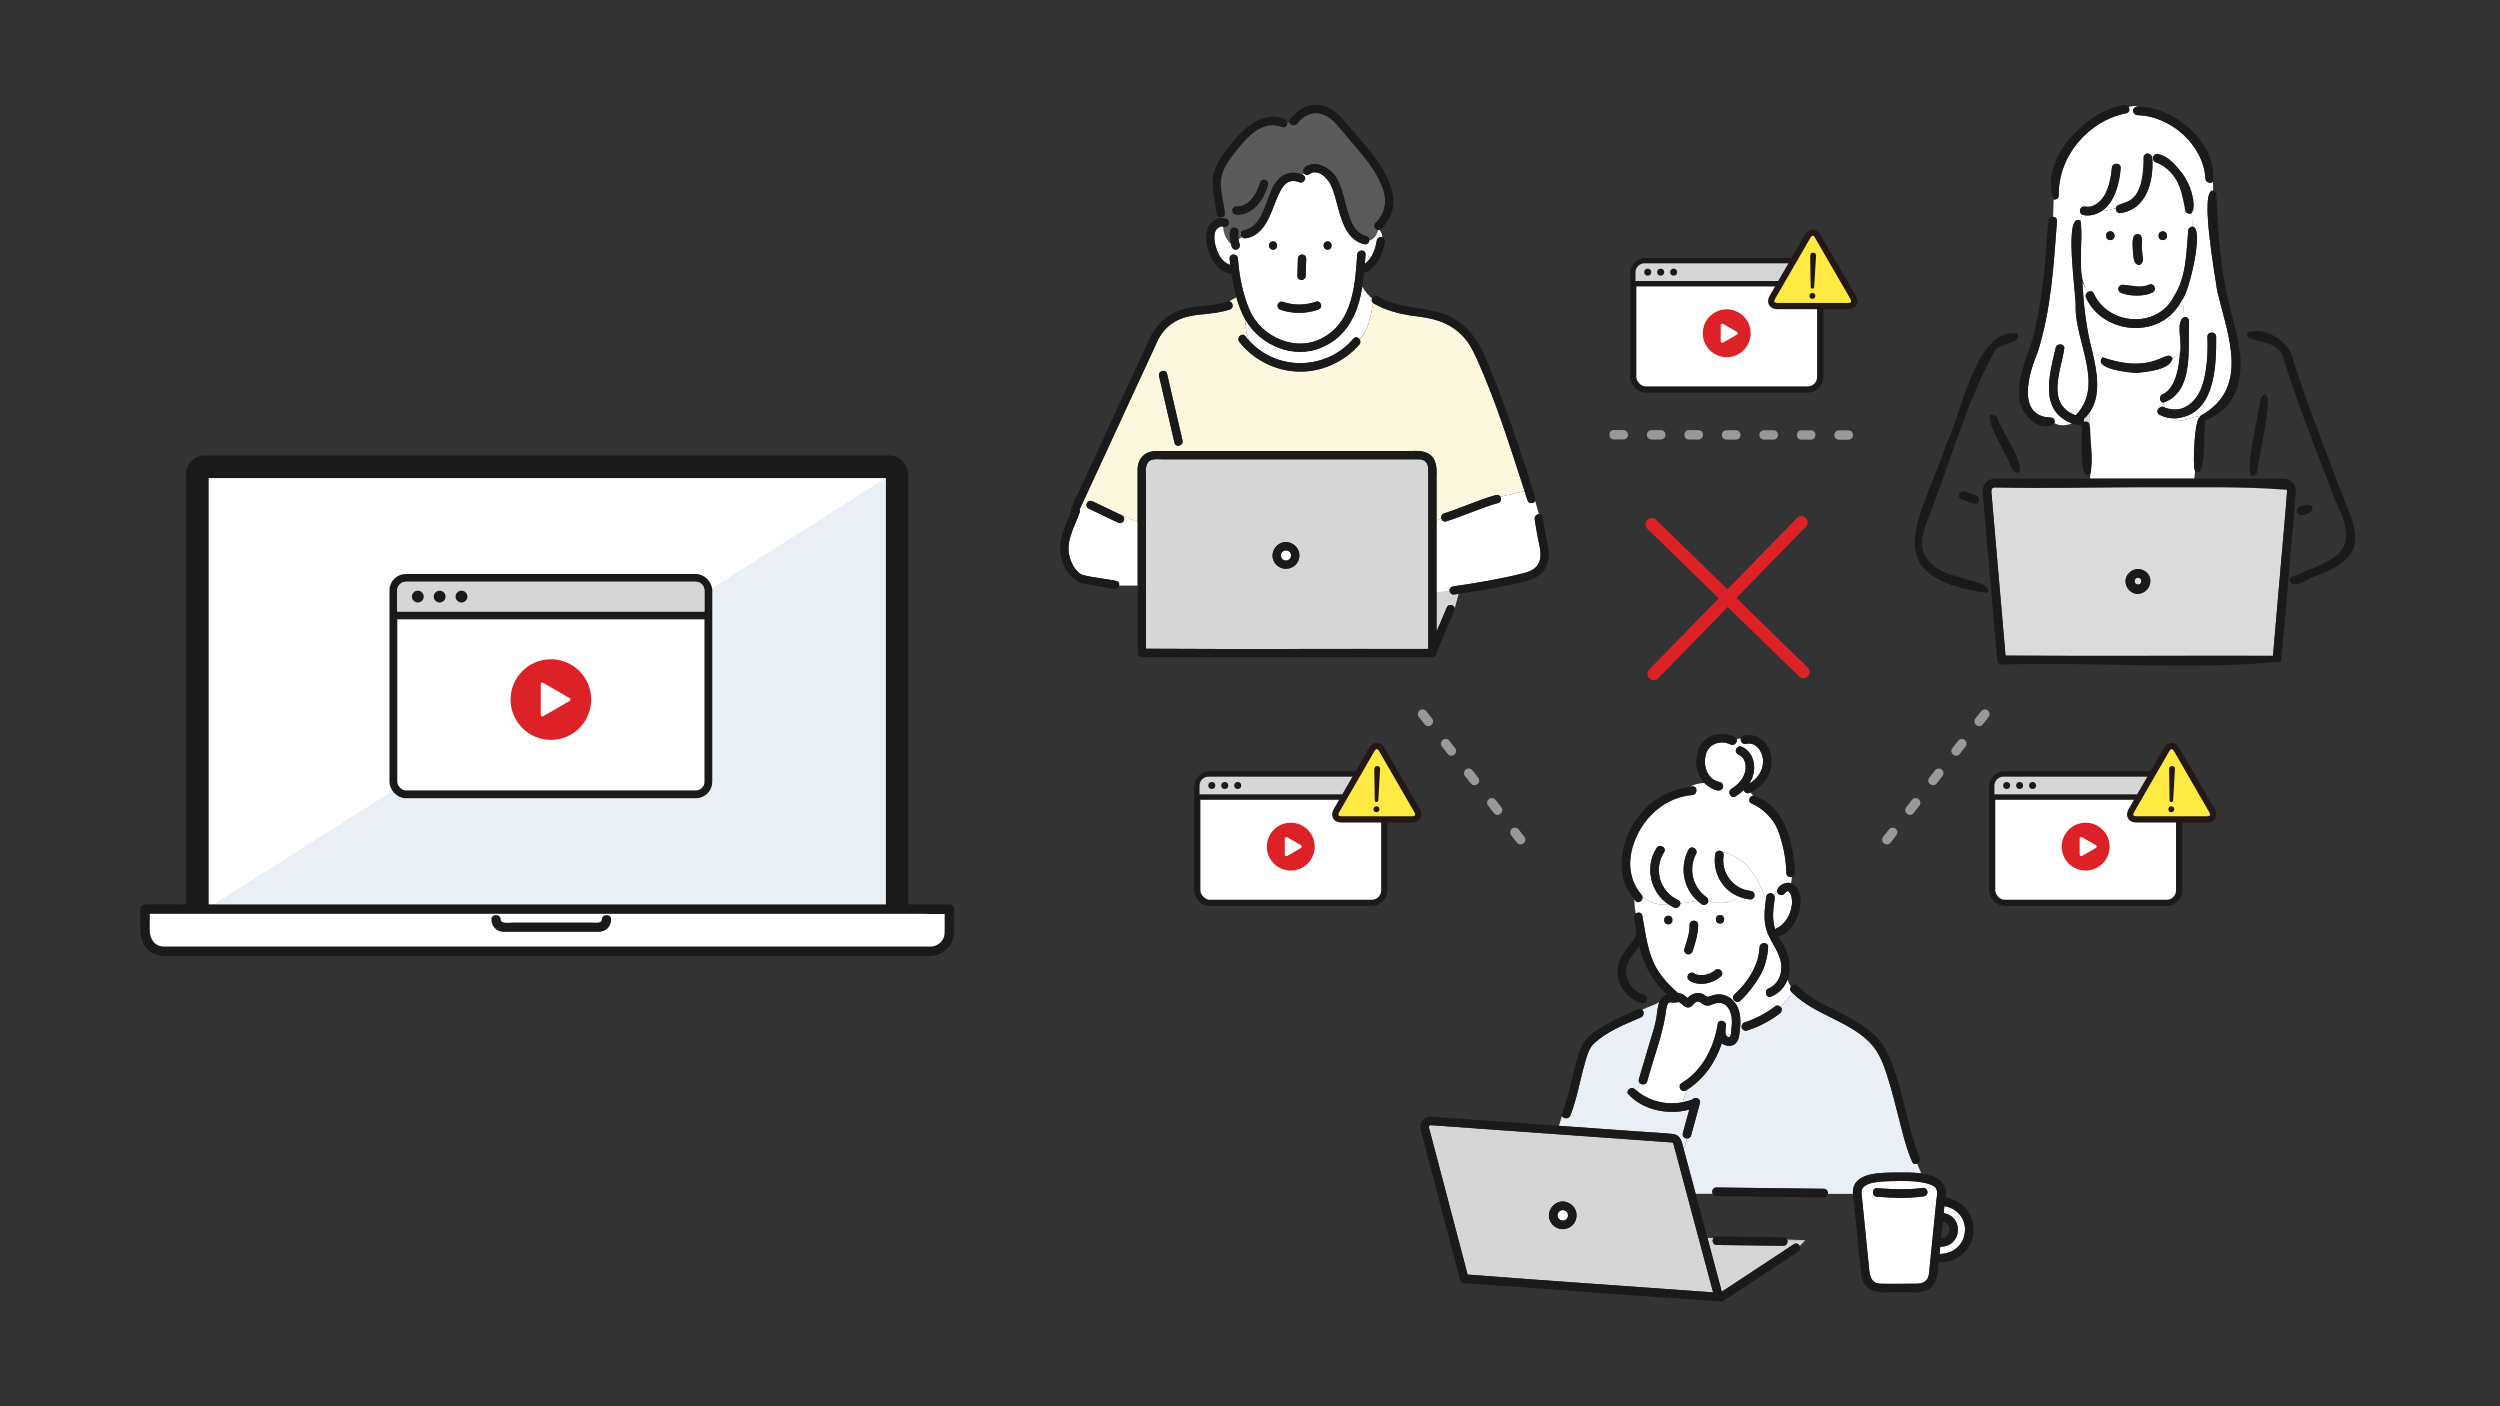 <?xml version="1.0" encoding="UTF-8"?>
<svg xmlns="http://www.w3.org/2000/svg" version="1.1" viewBox="0 0 800 450">
  <rect x="0" y="0" width="800" height="450" fill="#333333" stroke="none"/>
  <!-- Generator: Adobe Illustrator 30.0.0, SVG Export Plug-In . SVG Version: 2.1.1 Build 123)  -->
  <defs>
    <style>
      .st0 {
        fill: #ffea44;
        stroke: #231815;
      }

      .st0, .st1, .st2, .st3, .st4, .st5 {
        stroke-linecap: round;
      }

      .st0, .st1, .st3, .st4, .st5 {
        stroke-linejoin: round;
      }

      .st0, .st1, .st4 {
        stroke-width: 2px;
      }

      .st6 {
        fill: #5a5a5a;
      }

      .st7 {
        fill: #231815;
      }

      .st1, .st8, .st3 {
        fill: #fff;
      }

      .st1, .st3, .st4, .st5 {
        stroke: #1a1a1a;
      }

      .st2 {
        stroke: #dc2226;
        stroke-miterlimit: 10;
        stroke-width: 4px;
      }

      .st2, .st4, .st5 {
        fill: none;
      }

      .st9 {
        fill: #eaeff5;
      }

      .st10 {
        fill: #dc2226;
      }

      .st11 {
        fill: #6ec878;
      }

      .st12 {
        fill: #dbdbdb;
      }

      .st3, .st5 {
        stroke-width: 2.5px;
      }

      .st13 {
        fill: #1a1a1a;
      }

      .st14 {
        fill: #999;
      }

      .st15 {
        fill: #d6d6d6;
      }

      .st16 {
        fill: #fcf8df;
      }

      .st17 {
        fill: #dcdcdc;
      }
    </style>
  </defs>
  <g id="_レイヤー_1" data-name="レイヤー_1">
    <g>
      <rect class="st13" x="59.53" y="145.74" width="231.14" height="151.92" rx="6" ry="6"/>
      <rect class="st8" x="66.78" y="152.99" width="216.64" height="137.42"/>
      <polygon class="st9" points="66.78 290.41 283.42 152.99 283.42 152.99 283.42 290.41 66.78 290.41"/>
      <g>
        <path class="st8" d="M297.78,304.4H52.42c-3.31,0-6-2.69-6-6v-7.5h257.36v7.5c0,3.31-2.69,6-6,6Z"/>
        <path class="st13" d="M297.78,302.9H53.06c-.21,0-.42,0-.63,0-2.99-.07-4.51-2.46-4.51-5.2v-6.79l-1.5,1.5h246.91c3.32,0,6.7.19,10.02,0,.14,0,.29,0,.44,0l-1.5-1.5v6.37c0,.96.04,1.89-.32,2.8-.69,1.73-2.36,2.77-4.18,2.82-1.93.05-1.93,3.05,0,3,4.3-.12,7.47-3.5,7.5-7.76.02-2.41,0-4.83,0-7.24,0-.81-.69-1.5-1.5-1.5H56.87c-3.34,0-6.68-.06-10.02,0-.15,0-.29,0-.44,0-.81,0-1.5.69-1.5,1.5,0,2.34-.01,4.67,0,7.01.02,3.71,2.25,7.17,6.1,7.85,1.03.18,2.07.14,3.11.14h232.64c3.52,0,7.05.06,10.57,0,.15,0,.3,0,.46,0,1.93,0,1.93-3,0-3Z"/>
      </g>
      <g>
        <path class="st8" d="M194.06,294.28c.06,1.31-1,2.43-2.31,2.42h-30.7c-1.31,0-2.37-1.11-2.31-2.42"/>
        <path class="st13" d="M192.56,294.28c-.04,1.37-2.43.92-3.32.92h-24.91c-.93,0-4.05.55-4.09-.92-.05-1.93-3.05-1.93-3,0,.06,2.21,1.65,3.83,3.86,3.92.49.02.99,0,1.49,0h26.87c.72,0,1.45.02,2.17,0,2.24-.07,3.88-1.66,3.94-3.92.05-1.93-2.95-1.93-3,0h0Z"/>
      </g>
    </g>
    <path class="st13" d="M632.33,158.49c-1.23-.42-2.46-.84-3.69-1.27-1.8-.43-2.5,2.12-.75,2.71,1.55.3,3.21,1.67,4.77,1.13,1.06-.59.82-2.24-.34-2.57Z"/>
    <path class="st8" d="M703.97,133.18c-2.55-.09-5.48,2.49-7.82.69-1.73.06-3.48-.31-5.07-1.12-1.82-1.06.2-3.46,1.82-2.25-.32-.53-.56-1.08-.71-1.64-1.35-.38-1.37-2.48.24-2.87.15-.34.34-.69.6-1.04-.26.35-.45.69-.6,1.04,3.92-2.12,4.94-9.06,5.17-13.15-.77.71-1.55,1.38-2.37,1.94-1.15,3.66-7.78,4.08-11.28,4.54-2.32.03-14.54-1.37-11.09-4.98-1.12-.48-2.21-1.02-3.25-1.62,1.41,6.26,2.91,13.94-1.04,19.39-.15,6.35,1.49,13.54.33,19.56l-.07,1.49h33.34l.25-2.5c-.88-1.21-.12-17.42,1.62-17.15-.03-.11-.05-.23-.05-.34Z"/>
    <path class="st17" d="M666.8,134.05c.11.32.09.68-.05,1.02.68-.32,1.64-.08,1.96.69l-.15-3.65c-.5.68-1.08,1.34-1.76,1.94Z"/>
    <path class="st8" d="M696.55,98.58c-7.08,9.99-24.06,7.71-29-3.26-.37-.8.02-1.54.61-1.91l-1.83-3.15c.46,7.59,1.26,15.12,3.28,22.47,1.04.6,2.13,1.14,3.25,1.62,17.07,5.92,20.47-3.41,22.37.44.82-.56,1.6-1.23,2.37-1.94.87-3.1-1.58-9.84,1.34-11.4-.1-1.81-.28-3.63-.7-5.44-.51.9-1.07,1.77-1.68,2.58Z"/>
    <path class="st8" d="M709.49,93.07c-.47-4-5.78-32.56-1.3-32.09l-.03-2.86c-.74.7-2.37.37-2.44-.99-.56-10.74-11.19-20.08-21.75-20.27-2.21-.18-1.49-3.39.6-2.78-1.07-.29-2.19-.21-3.4.16.43.74.28,1.79-.78,2-12.15,2.41-21.84,13.78-21.58,26.25.02,1.02-.87,1.47-1.65,1.33l-.17,5.57c.68.02,1.31.47,1.25,1.34-1.04,14.12-1.88,28.46-6.2,42.04-2.81,6.52-6.9,20.42,4.11,20.86,1.13-.11,1.54.96,1.25,1.81,2,.96,3.84.77,5.59.03-10.57-4.02-7.15-15.56-5.22-23.93.15-1.79,2.96-1.8,2.81,0-1.11,7.26-5.94,17.8,3.63,21.36,9.38-9.53-.13-23.35,0-34.74.29-3.55-4.09-30.65,1.57-27.49l.55-1.94c-.58-.27-.88-1.04-.72-1.64.45-1.56,2.15-.72,3.27-.97-.06-.04-.12-.08-.18-.12.06.04.12.08.18.12,5.08-1.21,6.54-7.87,6.92-12.38.08-1.8,2.89-1.81,2.81,0-.38,4.91-1.74,10.75-5.99,13.74,1.47.04,2.9-.43,4.44-.92.11-.68.7-1.1,1.38-1.18,11.09-1.48,4.83-21.11,10.23-15.21.12-.05.25-.09.37-.12,5.16-4.04,15.78,13.66,12.32,18.1l.21,4.37c3.9-.02-1.03,21.18-3.34,23.48.42,1.81.6,3.63.7,5.44.75-.07,1.55.37,1.54,1.34-.4,8.4,1.74,22.8-8.29,26.07.15.57.39,1.12.71,1.64,12.59,3.62,13.99-14.1,13.48-22.72-.06-1.81,2.75-1.8,2.81,0,.08,9.71-.44,25.16-13.03,26.09,2.34,1.79,5.26-.78,7.82-.69,16.14-8.82,9.05-25.51,5.52-40.11Z"/>
    <path class="st8" d="M699.14,67.03c0-6.01-3.36-12.76-9.2-15.05-.78-.29-1.29-1.12-.9-1.93-.12.03-.25.07-.37.12.71,7.37-1.64,16.93-10.23,18.02-.83.09-1.53-.86-1.38-1.63-1.55.49-2.97.96-4.44.92-1.8,1.19-4.08,1.84-6.29,1.25l-.55,1.94c1.22,7.24-1.96,16.18,2.39,22.74.61-.38,1.43-.34,1.82.49,4.73,10.34,20.51,11.35,25.71.87,3.98-6.29,3.91-13.78,4.53-20.92.06-.83.7-1.27,1.35-1.34l-.21-4.37c-.82.53-2.22.16-2.22-1.12ZM675.29,76.83c-1.81,0-1.81-2.81,0-2.81s1.81,2.81,0,2.81ZM682.58,76.26c.1-1.85,2.77-1.85,2.81,0-.85,2.43,1.63,7.16-.62,8.46-3.33-.21-1.91-6.05-2.19-8.46ZM688.56,93.74c-3.06,1.18-6.57.89-9.69.09-1.75-.55-1.06-3.13.75-2.71,2.75.69,5.49.95,8.2-.09,1.74-.51,2.49,2.21.75,2.71ZM692.09,76.83c-1.81,0-1.81-2.81,0-2.81s1.81,2.81,0,2.81Z"/>
    <path class="st13" d="M642.84,107.79l2.67-1.17c-13.5-1.55-17.64,25.44-22.62,35.24-7.88,24.05-23.54,42.77,13.01,47.89l-2.66-1.58,2.66,1.58c3.24-6.47-28.15-1.72-19.26-22.81,7.13-18.06,12.24-37.29,21.5-54.37,1.19-3.03,9.31-2.3,7.36-5.95l-2.67,1.17Z"/>
    <path class="st13" d="M750.97,162.04c-5.77-15.36-11.98-30.59-17-46.22-.8-6.4-8.96-11.47-14.77-9.46l7.81,3.32-7.81-3.32c-1.86,4,10.86.92,11.83,9.46,4.69,14.85,10.58,29.29,16.05,43.87,8.68,17.44,1.17,18.61-13.6,24.91-.97.43-.87,1.44-.29,2.05l1.52-1.46-1.52,1.46c2.37,1.38,5.44-1.82,7.91-2.36,12.51-4.83,15.5-9.59,9.87-22.25Z"/>
    <path class="st13" d="M701.57,72.52l.42,8.85-.42-8.85c-.65.06-1.29.5-1.35,1.34-.62,7.14-.55,14.64-4.53,20.92-5.2,10.48-20.98,9.47-25.71-.87-.39-.83-1.21-.87-1.82-.49l2.05,3.53-2.05-3.53c-.59.36-.98,1.11-.61,1.91,5.87,12.29,24.47,13.15,30.68.67-.15-.64-.32-1.28-.53-1.93.21.64.39,1.28.53,1.93,2.27-2.19,7.25-23.52,3.34-23.48Z"/>
    <path class="st13" d="M683.98,74.86c-2.99,1.17-.98,6.32-.94,8.88,1.39,2.54,3.46.07,2.49-2.03-.86-2.05,1.19-6.23-1.55-6.85Z"/>
    <path class="st13" d="M677.89,92.1c-.68,3.36,12.35,3.38,11.65-.09-.22-.67-.99-1.26-1.73-.98-2.97,2.05-8.72-1.34-9.92,1.07Z"/>
    <path class="st13" d="M692.09,76.83c1.81,0,1.81-2.81,0-2.81s-1.81,2.81,0,2.81Z"/>
    <path class="st13" d="M675.29,76.83c1.81,0,1.81-2.81,0-2.81s-1.81,2.81,0,2.81Z"/>
    <path class="st13" d="M695.22,114.78c-1.52,1.05-3.15,1.74-5.01,1.74,1.87,0,3.5-.7,5.01-1.74-1.82-3.83-5.41,5.47-22.37-.44,2.27.97,4.67,1.7,7.07,2.18-2.4-.48-4.79-1.21-7.07-2.18-3.47,3.61,8.79,5.01,11.09,4.98,3.51-.46,10.13-.88,11.28-4.54Z"/>
    <path class="st13" d="M722.3,151.23c-.37-2.25,7.09-30.64,1.04-23.82.26,2.29-7.11,30.46-1.04,23.82Z"/>
    <path class="st13" d="M639.01,133.27c-7.01-3.95,3.78,13.25,4.2,15.34.65,1.19,1.05,3.37,2.87,2.5,1.97-2.81-6.02-13.82-7.08-17.84Z"/>
    <path class="st13" d="M668.71,135.76l.25,6.17c-.41-1.22.91-8.27-2.2-6.85.14-.34.16-.71.05-1.02.69-.6,1.26-1.26,1.76-1.94l-.08-1.98.08,1.98c3.96-5.44,2.45-13.12,1.04-19.39-.97-.56-1.9-1.16-2.78-1.82.88.66,1.81,1.26,2.78,1.82-2.01-7.34-2.82-14.88-3.28-22.47l-1.15-1.97,1.15,1.97c-.9-6.46.05-13.28-.56-19.59l-2.32,8.18,2.32-8.18c-5.61-3.4-1.29,24.14-1.57,27.49-.14,11.39,9.38,25.22,0,34.74-9.57-3.57-4.74-14.09-3.63-21.36.15-1.8-2.66-1.79-2.81,0-1.93,8.36-5.35,19.92,5.22,23.93,1.64-.69,3.21-1.86,4.78-3.04-1.57,1.18-3.14,2.35-4.78,3.04.94.29,2.15.89,3.09.39.55,2.43-1.35,18.26,2.82,15.81l.22-4.4-.22,4.4c1.14-4.83-.28-10.77-.18-15.91Z"/>
    <path class="st13" d="M684.58,34.08c1.31.36,2.54,1.28,3.77,2.92-3.35-5.31-8.3-1.9-4.37-.14,10.55.19,21.18,9.52,21.75,20.27.07,1.36,1.7,1.7,2.44.99l-.04-3.65.04,3.65c1.29-12.18-11.82-23.58-23.58-24.04Z"/>
    <path class="st13" d="M716.35,110.03c-.3-1.8-.68-3.58-1.1-5.35l-3.04-1.29,3.04,1.29c-2.05-7.71-4-15.45-4.68-23.42-.68-6.3-1.08-12.64-1.31-18.97-.03-.74-.51-1.17-1.07-1.3l.09,9.53-.09-9.53c-4.46-.51.82,28.04,1.3,32.09,3.53,14.59,10.62,31.29-5.52,40.11.4,0,.81.05,1.21.19-.4-.13-.81-.19-1.21-.19,0,.12.02.23.05.34-1.74-.24-2.5,15.81-1.62,17.15l.37-3.7-.37,3.7c3.77,3.19,2.7-13.97,3.24-16.22,10.64-3.63,12.65-14.52,10.71-24.41Z"/>
    <path class="st13" d="M679.64,33.54c-12.62,2.16-27.19,17.86-22.49,30.28l.16-5.26-.16,5.26c.78.14,1.67-.31,1.65-1.33-.25-12.47,9.43-23.84,21.58-26.25,1.06-.21,1.21-1.27.78-2-.7.21-1.42.51-2.19.89.77-.38,1.49-.68,2.19-.89-.29-.49-.82-.84-1.53-.7Z"/>
    <path class="st13" d="M688.71,50.51c-.05-1.8-2.86-1.81-2.81,0,.09,3.28.12,6.63-1.27,9.69-2.21,5.5-5.93,3.96-7.58,6.37.62-.2,1.26-.39,1.93-.56-.67.17-1.31.37-1.93.56-.15.77.55,1.71,1.38,1.63,8.53-1.12,10.82-10.34,10.28-17.69Z"/>
    <path class="st13" d="M667.33,66.11c-1.64-.37-2.47,1.81-1.01,2.62l.43-1.52-.43,1.52c2.21.59,4.49-.06,6.29-1.25-1.19-.03-2.4-.41-3.74-1.36-.5.08-1.01.09-1.54-.01Z"/>
    <path class="st13" d="M675.84,63.9c1.63-3.04,2.61-6.7,2.76-10.15.08-1.81-2.73-1.8-2.81,0-.39,4.54-1.81,11.13-6.92,12.38,1.33.95,2.55,1.33,3.74,1.36,1.33-.9,2.45-2.14,3.23-3.59Z"/>
    <path class="st13" d="M701.2,64.85l.16,3.3c2.15-7.11-3.86-16.19-10.68-18.88-1.73-.51-2.5,2.21-.75,2.71,10.97,3.93,7.36,18.42,11.43,16.17l-.16-3.3Z"/>
    <path class="st13" d="M656.14,133.63c-11.01-.45-6.92-14.33-4.11-20.86,4.32-13.58,5.15-27.92,6.2-42.04.06-.88-.57-1.32-1.25-1.34l-.29,9.46.29-9.46c-.72-.03-1.49.42-1.56,1.34-.79,11.13-1.51,22.35-3.94,33.27l1.75-.77-1.75.77c-1.26,8.06-6.39,15.49-5.29,23.82.44,4.64,6.87,11.33,11.2,7.62-.58-.28-1.18-.65-1.79-1.14.61.49,1.21.86,1.79,1.14.3-.85-.11-1.93-1.25-1.81Z"/>
    <path class="st13" d="M692.42,125.98c-1.61.39-1.59,2.49-.24,2.87-.24-.92-.2-1.89.24-2.87Z"/>
    <path class="st13" d="M698.93,101.44c-2.91,1.56-.47,8.3-1.34,11.4.67-.62,1.32-1.27,1.97-1.93-.53-3.16-.46-6.32-.64-9.47Z"/>
    <path class="st13" d="M700.47,102.78c.02-.97-.79-1.41-1.54-1.34.17,3.16.11,6.32.64,9.47-.65.65-1.31,1.31-1.97,1.93-.23,4.08-1.25,11.03-5.17,13.15-.44.98-.47,1.95-.24,2.87,10.03-3.28,7.89-17.66,8.29-26.07Z"/>
    <path class="st13" d="M692.89,130.5c-1.62-1.2-3.64,1.19-1.82,2.25,1.6.82,3.34,1.18,5.07,1.12-1.19-.87-2.45-2.04-3.26-3.38Z"/>
    <path class="st13" d="M709.18,107.78c-.06-1.8-2.87-1.81-2.81,0,.16,4.84-.12,10.07-1.32,14.78-1.31,5.16-6.56,10.43-12.17,7.94.81,1.33,2.06,2.5,3.26,3.38,12.6-.94,13.11-16.38,13.03-26.09Z"/>
    <path class="st13" d="M735.68,164.69c1.63.63,6.04-1.07,3.62-3.05-1.63-.63-6.04,1.07-3.62,3.05Z"/>
    <path class="st17" d="M684.16,184.87c-1.45.02-1.45,2.18,0,2.2,1.45-.02,1.45-2.18,0-2.2Z"/>
    <path class="st12" d="M731.8,158.47c.59-2.92-.98-2.62-3.28-2.5-29.95,0-59.89,0-89.84,0-1.66-.19-1.53,1.2-1.36,2.43,1.48,17.13,2.96,34.26,4.44,51.39,28.53.19,57.06,0,85.59.07,1.48-17.13,2.96-34.26,4.44-51.39ZM688.09,186.34c-.29,3.85-5.38,5.02-7.35,1.73-3.16-6.13,7.49-8.62,7.35-1.73Z"/>
    <path class="st13" d="M730.64,153.17c-30.13-.02-60.26.01-90.38,0-6.08-.46-6.27,3-5.49,8.04,1.41,16.27,2.81,32.54,4.22,48.81.06,1.07.08,2.63,1.51,2.65,29.5-.95,60.78,1.82,89.43-.94,1.77-17.87,3.1-35.82,4.72-53.71.23-2.61-1.22-4.82-4.01-4.85ZM729.26,187.9c-.63,7.32-1.27,14.64-1.9,21.97-28.53-.06-57.06.12-85.59-.07-1.48-17.13-2.96-34.26-4.44-51.39-.16-1.2-.33-2.63,1.36-2.43,30.82.75,63.01-1.44,93.18.76-.62,10.35-1.8,20.79-2.6,31.17Z"/>
    <path class="st13" d="M685.44,182.31c-3.4-1.26-6.59,2.69-4.7,5.77,4.11,5.92,11.3-2.95,4.7-5.77ZM684.16,187.07c-1.45-.02-1.45-2.18,0-2.2,1.45.02,1.45,2.18,0,2.2Z"/>
    <g>
      <path class="st14" d="M531.48,137.64h-3c-1.98.03-1.97,2.96,0,3,0,0,3,0,3,0,1.97-.03,1.98-2.96,0-3Z"/>
      <path class="st14" d="M519.48,137.62h-3c-1.98.03-1.96,2.97,0,3,0,0,3,0,3,0,1.97-.03,1.97-2.97,0-3Z"/>
      <path class="st14" d="M579.48,137.7h-3c-1.76,0-2.05,2.53-.37,2.95.09.08,3.17.04,3.36.05,1.97-.03,1.98-2.97,0-3Z"/>
      <path class="st14" d="M591.48,137.71h-3c-1.98.03-1.96,2.97,0,3h3c1.97-.03,1.98-2.96,0-3Z"/>
      <path class="st14" d="M567.48,137.68h-3c-1.98.03-1.96,2.97,0,3,0,0,3,0,3,0,1.97-.03,1.97-2.97,0-3Z"/>
      <path class="st14" d="M555.48,137.67h-3c-1.98.03-1.97,2.96,0,3,0,0,3,0,3,0,1.97-.03,1.98-2.97,0-3Z"/>
      <path class="st14" d="M543.48,137.65h-3c-1.98.03-1.96,2.97,0,3h3c1.97-.03,1.97-2.97,0-3Z"/>
    </g>
    <path class="st14" d="M606.56,265.16c-.65-.51-1.59-.39-2.11.26l-1.85,2.37c-1.19,1.57,1.12,3.38,2.37,1.85,0,0,1.85-2.37,1.85-2.37.51-.65.39-1.6-.26-2.11Z"/>
    <path class="st14" d="M621.33,246.24c-.65-.51-1.6-.39-2.1.26l-1.85,2.36c-1.19,1.57,1.12,3.38,2.36,1.85l1.85-2.36c.51-.65.39-1.6-.26-2.11Z"/>
    <path class="st14" d="M636.09,227.32c-.65-.51-1.59-.39-2.11.26l-1.85,2.37c-1.18,1.57,1.12,3.38,2.37,1.85,0,0,1.85-2.37,1.85-2.37.51-.65.39-1.6-.26-2.11Z"/>
    <path class="st14" d="M613.94,255.7c-.65-.51-1.6-.39-2.11.26l-1.85,2.37c-1.18,1.57,1.12,3.38,2.37,1.85,0,0,1.85-2.37,1.85-2.37.51-.65.39-1.6-.26-2.11Z"/>
    <path class="st14" d="M628.71,236.78c-.65-.51-1.6-.39-2.1.26l-1.85,2.36c-1.19,1.57,1.12,3.38,2.36,1.85,0,0,1.85-2.36,1.85-2.36.51-.65.39-1.6-.26-2.11Z"/>
    <path class="st14" d="M483.84,265.16c.65-.51,1.59-.39,2.11.26l1.85,2.37c1.18,1.57-1.12,3.38-2.37,1.85,0,0-1.85-2.37-1.85-2.37-.51-.65-.39-1.6.26-2.11Z"/>
    <path class="st14" d="M469.07,246.24c.65-.51,1.6-.39,2.1.26l1.85,2.36c1.19,1.57-1.12,3.38-2.36,1.85l-1.85-2.36c-.51-.65-.39-1.6.26-2.11Z"/>
    <path class="st14" d="M454.31,227.32c.65-.51,1.59-.39,2.11.26l1.85,2.37c1.18,1.57-1.12,3.38-2.37,1.85,0,0-1.85-2.37-1.85-2.37-.51-.65-.39-1.6.26-2.11Z"/>
    <path class="st14" d="M476.46,255.7c.65-.51,1.6-.39,2.11.26l1.85,2.37c1.18,1.57-1.12,3.38-2.37,1.85,0,0-1.85-2.37-1.85-2.37-.51-.65-.39-1.6.26-2.11Z"/>
    <path class="st14" d="M461.69,236.78c.65-.51,1.6-.39,2.1.26l1.85,2.36c1.19,1.57-1.12,3.38-2.36,1.85,0,0-1.85-2.36-1.85-2.36-.51-.65-.39-1.6.26-2.11Z"/>
    <g>
      <line class="st2" x1="529.19" y1="215.66" x2="576.45" y2="167.16"/>
      <line class="st2" x1="577.07" y1="215.04" x2="528.57" y2="167.78"/>
    </g>
    <path class="st13" d="M465.16,222.59c.17-.39.37-.82.33-1.24l-.33,1.24Z"/>
    <path class="st11" d="M498.7,389.9s.01.01.02.02c0,0,0,0,0,0,0,0-.01-.01-.02-.02Z"/>
    <path class="st11" d="M498.7,387.94s.01,0,.02-.01c0,0,0,0,0,0,0,0-.01.01-.02.02Z"/>
    <path class="st11" d="M501.22,390.18s-.03.02-.05.03c-.02.02-.04.04-.06.05.04-.03.08-.05.12-.07Z"/>
    <path class="st11" d="M501.75,388.58s0,.04,0,.06c0,0,0,.01,0,.02,0-.03,0-.06,0-.08Z"/>
    <path class="st11" d="M501.76,388.7s0-.03-.01-.04c0,.04,0,.07,0,.11.01.02.03,0,0-.07Z"/>
    <path class="st11" d="M500.42,390.58s-.03,0-.05,0c0,0-.02,0-.02,0,.03,0,.05,0,.07,0Z"/>
    <path class="st11" d="M500.34,390.59s0,0,0,0c-.04,0-.07,0-.1,0,.02,0,.05,0,.1,0Z"/>
    <path class="st11" d="M498.77,389.99c.07.1.07.04.01-.03-.02-.02-.04-.03-.06-.04.02.02.03.05.05.07Z"/>
    <path class="st11" d="M498.82,387.83c.02-.07-.06.03-.1.09.03-.02.06-.05.1-.09Z"/>
    <path class="st11" d="M499.49,390.51s-.02-.01-.03-.02c0,0,0,0-.01,0,.01,0,.03.02.04.02Z"/>
    <path class="st11" d="M499.39,390.46s.04.01.06.02c-.03-.02-.05-.04-.09-.06-.05-.01-.06,0,.03.03Z"/>
    <path class="st15" d="M543.55,396.17c-2.66-9.95-5.31-19.9-7.97-29.84-.14-.98-.71-.75-1.39-.8-12.06-.87-24.11-1.73-36.17-2.6l-.11.34.11-.34c-13.35-.94-26.71-1.94-40.06-2.88-1.4-.05-.28,1.8-.21,2.55,3.97,15.09,7.93,30.18,11.9,45.26,26.17,2.04,52.37,3.77,78.56,5.7-1.55-5.8-3.1-11.6-4.64-17.39ZM504.48,389.21c-.3,4.32-5.97,5.65-8.21,1.97-2.09-3.45,1.46-7.85,5.27-6.43,1.83.68,3.11,2.48,2.94,4.46Z"/>
    <path class="st8" d="M501.76,388.92s0-.1-.02-.15c-.01-.02-.02-.07,0-.13-.03-.13-.07-.26-.11-.39-.07-.13-.14-.26-.22-.37-.09-.09-.19-.19-.28-.28,0,0,0,0,0,0-.12-.09-.25-.15-.37-.22-.14-.04-.29-.08-.43-.12-.13,0-.27-.01-.4,0,0,0-.01,0-.02,0-.16.02-.28.06-.42.11-.09.08-.3.15-.4.22-.03.02-.26.16-.05.03.19-.12,0,.01-.04.05-.04.04-.1.12-.16.18,0,.02-.04.06-.1.09-.07.1-.13.22-.19.33-.06.17-.11.35-.14.53,0-.03.01-.04.02-.06.01-.12.06-.21,0,0-.02.14,0,.28,0,.43.02.16.09.32.14.48.05.1.11.2.18.3.02.01.04.03.06.04.09.08.19.22.25.28,0,0,0,0,0,0,.1.08.2.12.33.18.03,0,.07.03.1.06.12.04.24.07.37.1.14,0,.27.02.41,0-.05,0,0-.03.13-.02.12-.03.24-.07.36-.1,0,0,0,0,0,0,0,0,0,0,0,0,.13-.06.24-.13.36-.22-.06.03-.06.01.06-.05.09-.07.16-.16.24-.25.07-.12.14-.23.21-.35.08-.16.08-.33.14-.5,0-.06,0-.13,0-.19Z"/>
    <path class="st11" d="M622.83,391.45s.02.02,0,0h0Z"/>
    <path class="st8" d="M622.2,385.94c-.08.75-.15,1.5-.23,2.26,6.74,1.22,5.71,10.88-1.09,10.73-.08.8-.17,1.6-.25,2.4,9.92-.28,11.28-13.45,1.57-15.38Z"/>
    <path class="st8" d="M552.39,321.82c-.91-.83-2.15-1.11-3.33-.79-1.13.3-2.06.98-3.28.7-.88-.2-1.74-1.36-2.61-1.24-.96.14-1.34,1.25-2.12,1.67-1.6.87-2.51-.79-3.68-1.45-.32-.18-1.12.2-1.81.15-.68-.08-1.42-.33-1.85.35-.53.98-.65,2.78-.84,3.97-1.22,7.04-3.92,13.95-5.78,20.87-.35,1.17-1.72,1.18-2.37.52-.31.9-.56,1.76-.71,2.69,4.05,3.25,9.46,4.46,14.51,3.45.1-1.24.95-2.5,1.45-4.07-.16.1-.3.21-.45.31-1.52.92-2.89-1.46-1.39-2.37,6.68-4.04,10.35-11.43,11.55-18.94.29-1.74,2.92-.99,2.65.73-.16.98-.56,2.78.51,3.42,1.2.71,1.14-1.91,1.21-2.58.29-2.49.37-5.54-1.66-7.39Z"/>
    <path class="st9" d="M592.92,381.33c.25-6.37,9.18-6.02,13.81-6.13,2.58.02,5.39-.09,8.07.27l-1.32-3.1c-.57.26-1.24.15-1.57-.58-1.92-4.3-2.99-8.97-4.16-13.51-1.22-4.76-2.39-9.55-3.9-14.23-1.26-3.9-2.72-7.68-5.69-10.62-6.93-6.87-17.33-8.69-24.35-15.48-1.62,1.09-2.76,2.76-3.99,4.26.64.65.37,1.62-.31,2.11-3.15,2.41-6.71,4.23-10.48,5.46-.74.24-1.6-.32-1.71-1.07-.15.2-.32.36-.53.49-.17,1.53-.19,3.5-1.37,4.66-1.18,1.19-3.24.97-4.44-.01-1.99,5.97-5.64,11.37-11.01,14.79-.5,1.56-1.35,2.83-1.45,4.07,1.03-.21,2.05-.49,3.04-.88.79-1.05,2.83-.31,2.41,1.2-.12.43-.24.86-.35,1.29-.82,3.01-1.65,6.02-2.47,9.02-.18.67-.71.96-1.25.97-.3,1.15-.73,2.22-1.13,3.31,1.28,4.8,2.56,9.6,3.85,14.4h5.46c-.4-.82-.01-2.04,1.17-2.02,1.43.02,2.87.03,4.3.05,10.02.12,20.04.24,30.05.36.98.01,1.42.86,1.31,1.62h8.06c-.02-.22-.06-.47-.04-.69Z"/>
    <path class="st8" d="M573.12,286.5c-.08-.35-.41-.91-.68-1.18-.03-.02-.2-.1-.24-.13-.49-.08-.91.5-1.2.84-.69.82-2.22.29-2.31-.74-.42.32-.76.69-1.02,1.1.21.32.3.73.24,1.15-.45,3.23-.95,6.7.17,9.85.1-.14.24-.25.4-.33,3.65-1.7,5.8-6.66,4.65-10.56Z"/>
    <path class="st11" d="M571.83,396.61c.04.08.06.16.09.24h5.66l-5.75-.24Z"/>
    <path class="st15" d="M575.91,398.77l1.78-1.92h-5.77c.23.8-.18,1.81-1.25,1.79-.89-.01-1.79-.02-2.68-.03-6.21-.07-12.42-.15-18.63-.22-1.29-.02-1.63-1.47-1.04-2.26h-1.93c1.53,5.74,3.06,11.47,4.59,17.21,7.69-5.07,15.37-10.13,23.06-15.2.81-.53,1.58-.07,1.88.62Z"/>
    <path class="st8" d="M523.86,283.43c.47,1.57,1.19,2.76,2.09,3.66h1.57-1.57c2.01,2,4.94,2.51,8.11,2.39-6.01-3.78-7.81-12.22-3.93-18.14.94-1.49,3.31-.11,2.37,1.39-3.5,5.33-1.31,12.73,4.52,15.29.54.25.73.69.7,1.12,1.88-.26,3.75-.61,5.48-.89-4.62-3.98-5.78-11.06-2.84-16.38.83-1.56,3.19-.18,2.37,1.39-2.48,4.71-1.12,10.67,3.25,13.76.44.31.7.79.67,1.29,3.44,1.14,7.25.85,9.72-1.42-1.88-.77-3.57-1.98-4.87-3.59-2.29-2.86-3.18-6.48-2.61-10.08.17-.98,1.63-1.34,2.26-.61,7.73,1.67,11.67,8.5,13.91,15.57.06-.45.13-.91.19-1.36.18-1.09,1.9-1.36,2.41-.42.26-.42.61-.78,1.02-1.1-.05-1.96,2.89-3.27,4.44-2.65.16-.68.26-1.35.27-2.03-.79.2-1.76-.22-1.77-1.27-.07-4.68-1.08-9.37-2.7-13.75-1.56-3.77-4.76-6.88-8.47-8.51-1.33-.58-.62-2.28.57-2.48-.28-.35-.59-.7-.92-1.03-.79.57-1.88.13-2.12-.77-.78.75-1.64,1.43-2.56,2.01-1.5.95-2.87-1.43-1.39-2.37,2.08-1.32,3.86-3.14,4.43-5.6.42-1.82-.05-4.49-2.01-5.29-.69-.28-1.17-.9-.96-1.69.18-.65,1-1.24,1.69-.96,4.67,1.86,5.21,8.14,2.51,11.86,2.66-1.42,4.51-4.17,4.49-7.24-.02-2.84-2.21-6.26-5.46-5.49-1.18.28-1.89-.87-1.67-1.75-.44.05-.88.14-1.32.26.32.99-.79,2.3-2.01,1.66-3.22-1.61-7.4-.05-7.95,3.72-.78,3.53.77,7.63,4.63,8.35.73.14,1.14,1.02.96,1.69-.91,2.42-4.89-.24-5.97-1.43-1.55.09-3.15.37-4.45,1.2.2-.03.4-.06.61-.08,1.76-.18,1.74,2.56,0,2.74-3.22.34-6.35,1.37-9.12,3.05-4.7,2.85-7.84,7.43-9.62,12.56-1.97,5.68-1.64,11.6,2.44,16.29.21.25.32.51.35.78h.34c-.9-.89-1.61-2.09-2.09-3.66Z"/>
    <path class="st8" d="M573.24,317.42c-.52-.53-.47-1.18-.16-1.67-.46-.7-.8-1.48-1.08-2.26-.9,2.37-2.64,4.37-5.26,5.43-1.64.66-2.35-1.99-.73-2.65,2.19-.89,3.6-3.13,3.94-5.4.42-2.82-.63-5.47-2.03-7.85-1.46-2.49-2.77-4.83-3.13-7.74-.29-2.37-.05-4.75.27-7.11-2.24-7.07-6.18-13.9-13.91-15.57.34.34.47.84.39,1.34-.85,5.36,3.16,10.57,8.55,11.14,1.84.13,1.79,2.69,0,2.74-1.28-.13-2.54-.45-3.72-.94-2.48,2.27-6.29,2.56-9.72,1.42-.02.94-1.26,1.64-2.06,1.08-.49-.35-.95-.73-1.4-1.14-1.73.28-3.6.63-5.48.89-.06.87-1.03,1.74-2.08,1.25-.55-.26-1.07-.57-1.58-.9-3.17.11-6.1-.39-8.11-2.39h-.34c.02,1.55-1.71,2.3-2.63.73.04,1.51.16,3.02.48,4.53.72-.54,1.89-.44,2.09.67.81,4.45,1.36,9.05,2.92,13.33,1.59,4.6,4.98,8.42,8.61,11.51,0,0,0,0,0,0,1.25-.08,1.99.75,2.94,1.48,1.55-1.6,4-2.26,5.78-.64.72.5,1.03.27,1.82-.04,2.8-1.1,5.8-.2,7.58,2.22,1.78,2.41,1.93,5.47,1.6,8.34,0,0,0,0,0,0,.2-.13.38-.29.53-.49-.08-.45.07-.88.37-1.19,0-.07.01-.12.01-.19,0,.07,0,.13-.01.19.17-.17.37-.31.61-.38,3.55-1.16,6.86-2.92,9.82-5.19.51-.39,1.27-.17,1.69.26,1.23-1.5,2.38-3.17,3.99-4.26-.19-.18-.39-.36-.58-.55ZM533.86,295.78c-1.77,0-1.77-2.74,0-2.74s1.77,2.74,0,2.74ZM538.99,303.66c.81-2.53,1.71-5.01,1.68-7.7.07-1.8,2.68-1.81,2.74,0-.02,2.93-.89,5.67-1.78,8.43-.24.73-.94,1.13-1.69.96-.7-.16-1.18-1-.96-1.69ZM550.71,312.45c-2.63,2.27-6.98,3.31-10.04,1.36-1.51-1.02-.19-3.24,1.39-2.37.17.13.35.23.54.33.31.08.62.19.93.25.58.07,1.17.05,1.76,0,.65-.1,1.29-.28,1.91-.52.47-.21.93-.48,1.35-.78,1.3-1.51,3.5.21,2.17,1.74ZM550.41,295.53c-1.77,0-1.77-2.74,0-2.74s1.77,2.74,0,2.74ZM560.69,315.95c-1.15,1.53-2.3,3.01-3.76,4.25-.57.48-1.38.56-1.94,0-.49-.49-.57-1.46,0-1.94,4.27-3.88,7.8-9.25,8.07-15.16.11-1.76,2.86-1.76,2.74,0-.18,4.77-2.15,9.16-5.12,12.84Z"/>
    <path class="st9" d="M524.22,362.07c3.64.26,7.32.42,10.95.79,2.78.28,3.01,2.65,3.6,4.77.4-1.09.83-2.16,1.13-3.31-.82,0-1.68-.66-1.4-1.7.69-2.52,1.38-5.04,2.07-7.56-6.59,1.91-15.25.16-19.74-5.21-1.74,3.39-3.47,6.04-5.21,9.51,1.74-3.47,3.47-6.13,5.21-9.51-.29-1.12,1.24-2.31,2.33-1.31.28.25.56.49.85.73.15-.93.4-1.8.71-2.69-.29-.3-.43-.72-.28-1.25,1.15-3.88,2.3-7.76,3.45-11.64.81-2.72,1.75-5.4,2.18-8.21.23-1.51.34-3.27.89-4.77-1.7.95-3.62,1.53-5.47,2.4.68.59.69,2.03-.45,2.49-5.29,2.26-11.16,4.54-15.31,8.65-1.35,1.57-1.97,3.83-2.53,5.77-1.63,5.62-2.53,11.45-4.69,16.92-.51,1.29-2.27,1.11-2.67.16l-.99,3.16c8.45.61,16.91,1.21,25.36,1.82Z"/>
    <path class="st11" d="M501.1,390.25s0,0,0,0c0,0,0,0,0,0Z"/>
    <path class="st8" d="M616.83,378.75c-3.72-1.05-7.8-.84-11.64-.8-2.58.1-9.74,0-9.53,3.7.76,7.53,1.52,15.05,2.28,22.58.29,2.74.11,6.43,3.79,6.55,3.52.09,7.05,0,10.56,0,1.59,0,3.2.09,4.3-1.33.72-.94.71-2.15.82-3.28.75-7.46,1.51-14.93,2.26-22.39.45-2.96.41-4.13-2.85-5.03ZM615.43,382.87c-4.91.67-9.86.46-14.78.09-1.76-.1-1.76-2.84,0-2.74,4.92.36,9.87.57,14.78-.09.74-.08,1.37.69,1.37,1.37,0,.8-.64,1.29-1.37,1.37Z"/>
    <path class="st13" d="M563.06,303.1c-.28,5.9-3.8,11.28-8.07,15.16-1.23,1.3.58,3.16,1.94,1.94,2.6-2.34,4.64-5.26,6.43-8.24,1.53-2.76,2.25-5.73,2.45-8.86.11-1.76-2.63-1.76-2.74,0Z"/>
    <path class="st13" d="M533.86,295.78c1.77,0,1.77-2.74,0-2.74s-1.77,2.74,0,2.74Z"/>
    <path class="st13" d="M550.41,292.79c-1.77,0-1.77,2.74,0,2.74s1.77-2.74,0-2.74Z"/>
    <path class="st13" d="M540.66,313.81c3.07,1.95,7.41.91,10.04-1.36,1.33-1.53-.87-3.25-2.17-1.74-.41.3-.87.57-1.35.78-.61.25-1.26.42-1.91.52-.58.06-1.17.08-1.76,0-.32-.07-.62-.18-.93-.25-.19-.09-.37-.2-.54-.33-1.58-.87-2.89,1.35-1.39,2.37Z"/>
    <path class="st13" d="M575.54,292.47c1.06-3.17,1.19-8.3-2.41-9.83-.2.87-.49,1.74-.78,2.62.29-.87.58-1.74.78-2.62-1.55-.62-4.49.69-4.44,2.65.49-.38,1.09-.7,1.83-.94-.74.25-1.34.57-1.83.94.09,1.03,1.62,1.56,2.31.74.29-.33.71-.92,1.2-.84.04.03.21.11.24.13,1.17,1.37,1.15,3.4.81,5.1-.59,2.76-2.21,5.51-4.79,6.64-.16.07-.3.19-.4.33-1.12-3.15-.62-6.61-.17-9.85.06-.42-.02-.83-.24-1.15-.58.92-.81,2.06-.81,3.44,0-1.38.23-2.52.81-3.44-.51-.93-2.23-.67-2.41.42-.4,2.8-.81,5.64-.46,8.47.51,5.64,6.06,9.7,5.16,15.59-.34,2.28-1.75,4.52-3.94,5.4-1.62.65-.91,3.31.73,2.65,2.63-1.06,4.36-3.06,5.26-5.43-.21-.58-.39-1.16-.57-1.71.18.54.36,1.12.57,1.71.98-2.59.97-5.62-.02-8.37-.71-1.97-1.94-3.7-2.92-5.54,3.29-.63,5.44-4.18,6.48-7.12Z"/>
    <path class="st13" d="M573.48,271.61c-1.27-7.18-4.95-14.9-12.46-17.01,1.13,1.43,1.92,2.96,3.08,4.12-1.16-1.16-1.96-2.69-3.08-4.12-1.19.19-1.9,1.89-.57,2.48,3.71,1.63,6.92,4.73,8.47,8.51,1.62,4.38,2.63,9.07,2.7,13.75,0,1.05.98,1.47,1.77,1.27.02-1.2-.26-2.39-1.06-3.59.8,1.2,1.07,2.39,1.06,3.59.53-.14.98-.56.98-1.27-.02-2.6-.33-5.18-.89-7.73Z"/>
    <path class="st13" d="M498.41,388.72c.06-.21.01-.12,0,0h0Z"/>
    <path class="st13" d="M498.73,389.92s0,0,0,0c.02.01.04.02.06.04-.01-.02-.04-.03-.06-.04Z"/>
    <path class="st13" d="M501.1,390.25s.04-.03.06-.05c-.13.06-.12.08-.06.05Z"/>
    <path class="st13" d="M501.54,384.74c-3.81-1.42-7.36,2.98-5.27,6.43,2.24,3.68,7.91,2.35,8.21-1.97.18-1.98-1.11-3.78-2.94-4.46ZM501.62,389.61c-.07.12-.14.24-.21.35-.08.08-.15.18-.24.25.02,0,.03-.01.05-.03-.04.02-.08.04-.12.07,0,0,0,0,0,0-.12.09-.23.16-.36.22,0,0,0,0,0,0,0,0,0,0,0,0-.12.04-.24.07-.36.1.02,0,.03,0,.05,0-.02,0-.05,0-.07,0-.04.01-.09.01-.1,0-.14.02-.27,0-.41,0-.12-.03-.25-.06-.37-.1,0,0,.02.01.03.02,0,0-.03-.02-.04-.02-.05-.01-.2-.07-.09-.06-.13-.06-.22-.11-.33-.18,0,0,0,0,0,0-.06-.06-.17-.2-.25-.28.11.17-.02.03-.06-.04,0,0-.02-.01-.02-.02,0,0,.01.01.02.02-.07-.1-.13-.19-.18-.3-.05-.16-.12-.31-.14-.48,0-.14-.02-.29,0-.43,0,.02,0,.03-.02.06.03-.18.08-.36.14-.53.06-.11.12-.23.19-.33,0,0-.01,0-.02.01,0,0,.01-.01.02-.02.03-.06.11-.16.1-.09.06-.07.12-.14.16-.18.04-.03.24-.17.04-.05-.2.13.02-.01.05-.03.1-.07.31-.13.4-.22.14-.05.26-.09.42-.11,0,0,.02,0,.02,0,.13,0,.27,0,.4,0,.15.04.29.08.43.12.13.07.26.13.37.22,0,0,0,0,0,0,.09.09.19.19.28.28.08.12.16.25.22.37.04.13.07.26.11.39,0-.02,0-.03,0-.06,0,.02,0,.05,0,.08.01.03.03.15,0,.11,0,.05.01.11.02.15,0,.06,0,.13,0,.19-.06.17-.06.34-.14.5Z"/>
    <path class="st13" d="M500.25,390.59s.07,0,.1,0c0,0,.02,0,.02,0-.12-.02-.17,0-.13.02Z"/>
    <path class="st13" d="M499.45,390.48s0,0,.01,0c-.04-.03-.08-.05-.1-.06.03.02.06.04.09.06Z"/>
    <path class="st13" d="M498.82,387.83s-.07.07-.1.09c0,0,0,0,0,0,.06-.03.09-.07.1-.09Z"/>
    <path class="st13" d="M501.75,388.77s0-.07,0-.11c0,0,0-.01,0-.02,0,.07,0,.12,0,.13Z"/>
    <path class="st13" d="M539.95,305.34c.75.17,1.45-.23,1.69-.96.89-2.76,1.76-5.5,1.78-8.43-.06-1.81-2.67-1.8-2.74,0,.03,2.68-.87,5.17-1.68,7.7-.22.68.26,1.53.96,1.69Z"/>
    <path class="st13" d="M575.91,398.77l-1.36,1.47,1.36-1.47c-.3-.69-1.07-1.15-1.88-.62-7.69,5.07-15.37,10.13-23.06,15.2-1.53-5.74-3.06-11.47-4.59-17.21h-1.67,1.67c-1.26-4.7-2.51-9.41-3.77-14.11h-1.29,1.29c-1.28-4.8-2.56-9.6-3.85-14.4-.62,1.67-1.19,3.37-1.19,5.45,0-2.08.57-3.78,1.19-5.45-.59-2.12-.82-4.49-3.6-4.77-3.64-.37-7.31-.52-10.95-.79-8.45-.61-16.91-1.21-25.36-1.82l-.84,2.68c12.06.87,24.11,1.73,36.17,2.6.69.05,1.26-.19,1.39.8,4.2,15.75,8.41,31.49,12.61,47.24-26.18-1.93-52.38-3.66-78.56-5.7-3.97-15.09-7.93-30.18-11.9-45.26-.08-.76-1.18-2.59.21-2.55,13.35.94,26.71,1.93,40.06,2.88l.84-2.68c-13.33-.96-26.67-1.92-40-2.87-2.69-.56-4.92,1.41-4.23,4.16,4.2,16.02,8.42,32.03,12.63,48.05.16.62.72.96,1.32,1.01,27.27,1.85,54.57,4.1,81.84,5.82.33.13.72.12,1.12-.15,6.97-4.59,13.94-9.19,20.91-13.78.99-.65,1.99-1.31,2.98-1.96.67-.44.74-1.17.49-1.75Z"/>
    <path class="st13" d="M569.19,396.5l2.65.11c-.2-.4-.59-.7-1.16-.71-6.21-.07-12.42-.15-18.63-.22-1.09.13-2.99-.45-3.72.45h4.62-4.62c-.59.78-.25,2.24,1.04,2.26,6.21.07,12.42.15,18.63.22.89.01,1.79.02,2.68.03,1.19.01,1.57-1.22,1.16-2.04l-2.65-.11Z"/>
    <path class="st13" d="M555.19,320.87c-1.79-2.42-4.78-3.32-7.58-2.22-.79.31-1.1.54-1.82.04-1.78-1.62-4.23-.96-5.78.64-.95-.72-1.69-1.56-2.94-1.48,0,0,0,0,0,0-3.63-3.09-7.01-6.91-8.61-11.51-1.57-4.27-2.12-8.87-2.92-13.32-.2-1.12-1.37-1.21-2.09-.67.27,1.29.68,2.59,1.33,3.88l.91-.91-.91.91c-.65-1.29-1.06-2.59-1.33-3.88-.4.3-.67.78-.56,1.4.25,1.4.48,2.81.72,4.23.11,1.94-1.73,3.88-2.84,5.31-1.46,1.9-2.69,3.76-3.03,6.2-.73,5.22,2.58,10.12,7.63,11.53,1.7.48,2.43-2.17.73-2.65-4.49-1.26-6.98-6.18-5.09-10.52.78-1.79,2.33-3.35,3.56-5.03,1.25,5.89,4.34,11.33,8.84,15.36-1.2.36-2.09,1.34-2.45,2.52,1.11-.62,2.12-1.4,2.97-2.52-.84,1.12-1.86,1.9-2.97,2.52-.54,1.5-.66,3.26-.89,4.77-.43,2.81-1.37,5.49-2.18,8.21-1.15,3.88-2.3,7.76-3.45,11.64-.15.52-.01.95.28,1.25.29-.86.63-1.75.97-2.77-.34,1.02-.68,1.91-.97,2.77.65.67,2.02.65,2.37-.52,1.86-6.92,4.56-13.83,5.78-20.87.18-1.18.31-2.98.84-3.97.44-.69,1.17-.43,1.85-.35.69.05,1.48-.34,1.81-.15,1.18.67,2.09,2.32,3.68,1.45.78-.42,1.15-1.54,2.12-1.67.88-.12,1.73,1.03,2.61,1.24,1.23.28,2.16-.4,3.28-.7,4.68-.97,5.61,4.76,4.99,8.18-.08.67-.02,3.29-1.21,2.58-1.06-.64-.67-2.43-.51-3.42.28-1.72-2.35-2.47-2.65-.73-1.21,7.52-4.87,14.9-11.55,18.94-1.51.91-.13,3.29,1.39,2.37.16-.1.3-.21.45-.31.21-.64.35-1.33.35-2.1,0,.77-.15,1.46-.35,2.1,5.37-3.42,9.03-8.82,11.01-14.79,1.2.99,3.26,1.2,4.44.01,1.18-1.15,1.2-3.13,1.37-4.66-.88.57-2.18.64-2.75,1.78.57-1.15,1.86-1.22,2.75-1.78,0,0,0,0,0,0,.33-2.87.18-5.93-1.6-8.34Z"/>
    <path class="st13" d="M557.32,328.72c.21-.29.34-.67.37-1.19-.3.31-.45.74-.37,1.19Z"/>
    <path class="st13" d="M570,322.45c-.05-.08-.11-.16-.18-.23-1.45,1.77-3.04,3.28-5.71,3.28,2.67,0,4.26-1.52,5.71-3.28-.42-.43-1.19-.65-1.69-.26-2.96,2.27-6.28,4.03-9.82,5.19-.24.08-.44.21-.61.38-.03.52-.16.9-.37,1.19.11.75.97,1.32,1.71,1.07,3.77-1.23,7.33-3.05,10.48-5.46.59-.45.9-1.18.49-1.88Z"/>
    <path class="st13" d="M524.31,322.95c-5.6,2.26-11.27,4.76-15.89,8.74-1.67,1.44-2.55,3.6-3.25,5.63-2.08,6.2-2.88,12.78-5.3,18.88-.13.34-.12.64-.02.89l.92-2.93-.92,2.93c.39.95,2.16,1.13,2.67-.16,2.15-5.46,3.05-11.3,4.69-16.92.56-1.94,1.18-4.2,2.53-5.77,4.15-4.11,10.01-6.38,15.31-8.65,1.14-.46,1.12-1.9.45-2.49-.87.41-1.73.88-2.54,1.49.81-.61,1.67-1.08,2.54-1.49-.29-.25-.69-.35-1.18-.15Z"/>
    <path class="st13" d="M555.11,235.83c-3.46-1.8-8.29-1.11-10.63,2.17-2.53,3.6-2.24,9.4.91,12.54.78-.05,1.54-.05,2.24-.05-.7,0-1.47,0-2.24.05,1.08,1.19,5.06,3.85,5.97,1.43.18-.67-.23-1.55-.96-1.69-3.86-.72-5.42-4.83-4.64-8.35.55-3.77,4.73-5.34,7.95-3.72,1.22.63,2.33-.67,2.01-1.66-.26.07-.52.14-.78.23.26-.09.52-.16.78-.23-.09-.28-.28-.53-.63-.71Z"/>
    <path class="st13" d="M566.92,243.01c-.07-4.51-4.27-8.77-8.91-7.62-.54.13-.84.48-.94.89,2.04-.24,4.09.28,6.13,2.32-2.04-2.04-4.09-2.56-6.13-2.32-.22.88.5,2.03,1.67,1.75,3.25-.77,5.44,2.65,5.46,5.49.02,3.07-1.83,5.82-4.49,7.24,2.7-3.72,2.16-10-2.51-11.86-.69-.28-1.51.3-1.69.96-.22.79.27,1.41.96,1.69,1.96.8,2.43,3.47,2.01,5.29-.57,2.46-2.35,4.28-4.43,5.6-1.49.94-.11,3.32,1.39,2.37.91-.58,1.77-1.25,2.56-2.01.25.9,1.33,1.34,2.12.77-.44-.44-.92-.87-1.49-1.25.57.38,1.05.81,1.49,1.25,4.11-1.89,7.11-5.87,6.81-10.57Z"/>
    <path class="st13" d="M541.56,251.66c-.2.02-.41.05-.61.08-.59.38-1.12.86-1.54,1.5.43-.64.95-1.12,1.54-1.5-6.29.81-12.15,3.81-16.13,8.84-6.05,7.52-8.78,19.41-1.85,27.24-.02-.85-.03-1.71-.03-2.56,0,.85,0,1.71.03,2.56.12.14.22.29.35.43,1.16,1.34,3.1-.61,1.94-1.94-9.84-11.84,2.1-31.11,16.3-31.9,1.74-.18,1.76-2.93,0-2.74Z"/>
    <path class="st13" d="M534.06,289.48c.51.33,1.03.64,1.58.9,1.06.5,2.02-.38,2.08-1.25-1.23.17-2.46.3-3.66.34Z"/>
    <path class="st13" d="M537.02,288.01c-5.84-2.56-8.02-9.97-4.52-15.29.94-1.5-1.43-2.88-2.37-1.39-3.88,5.93-2.08,14.37,3.93,18.14,1.2-.04,2.43-.17,3.66-.34.03-.44-.16-.87-.7-1.12Z"/>
    <path class="st13" d="M545.98,287.01c-4.37-3.08-5.73-9.05-3.25-13.76.82-1.56-1.54-2.95-2.37-1.39-2.94,5.31-1.78,12.4,2.84,16.38.58-.09,1.16-.18,1.7-.25-.55.07-1.12.15-1.7.25.44.4.9.79,1.4,1.14.8.56,2.04-.14,2.06-1.08-.93-.31-1.83-.72-2.66-1.22.84.5,1.74.91,2.66,1.22.03-.5-.23-.98-.67-1.29Z"/>
    <path class="st13" d="M560.1,285.08c-5.39-.56-9.41-5.77-8.55-11.14.12-.73-.19-1.48-.96-1.69-.65-.18-1.57.22-1.69.96-1,5.6,2.12,11.61,7.48,13.67.5-.46.96-1,1.33-1.63-.38.63-.83,1.17-1.33,1.63,1.18.49,2.44.81,3.72.94,1.79-.05,1.84-2.61,0-2.74Z"/>
    <path class="st13" d="M627.92,385.6c-1.58-1.31-3.44-2.12-5.43-2.39,1.17-5.16-3.35-7.19-7.69-7.73l.66,1.54-.66-1.54c-2.68-.36-5.5-.25-8.07-.27-4.63.11-13.56-.24-13.81,6.13-.03.22.02.47.04.69h2.49-2.49c.84,8.35,1.69,16.7,2.53,25.04.34,5.04,3.75,6.85,8.46,6.46,2.3,0,4.6,0,6.9,0,7.78.59,9.19-2.67,9.55-9.78.2.14.45.22.76.22,4.36-.06,8.23-2.74,9.78-6.82,1.52-4,.28-8.8-3.02-11.54ZM619.68,383.79c-.75,7.46-1.51,14.93-2.26,22.39-.11,1.13-.1,2.34-.82,3.28-1.1,1.42-2.71,1.33-4.3,1.33-3.52,0-7.05.09-10.56,0-3.68-.12-3.5-3.81-3.79-6.55-.76-7.53-1.52-15.05-2.28-22.58-.19-3.71,6.93-3.59,9.53-3.7,3.83-.04,7.92-.25,11.64.8,3.23.9,3.31,2.05,2.85,5.03ZM621.7,390.91c.18.04.37.11.55.18.23.12.37.19.55.34.18.15.33.32.48.49-.1-.1-.11-.11-.08-.08.19.2.29.42.41.66.08.22.16.45.19.69,0,0,0,0,0,.01.02.23.02.47,0,.71-.05.23-.12.47-.2.69-.08.19-.17.34-.28.5-.05.07-.25.3-.04.06-.14.18-.33.32-.48.49,0,0,0,0,0,0-.17.13-.36.22-.54.32-.34.16-.73.24-1.09.24.18-1.76.36-3.53.53-5.29ZM621.16,401.22c-.2,0-.37.04-.52.11.09-.8.17-1.6.25-2.4,6.8.15,7.82-9.51,1.09-10.73.08-.75.15-1.5.23-2.26,9.39,1.67,8.5,14.85-1.05,15.28Z"/>
    <path class="st13" d="M615.43,380.13c-4.91.67-9.86.46-14.78.09-1.76-.1-1.76,2.65,0,2.74,2.47.14,4.93.34,7.4.36,2.47.03,4.93-.19,7.38-.46.74-.08,1.37-.57,1.37-1.37,0-.68-.63-1.45-1.37-1.37Z"/>
    <path class="st13" d="M573.08,315.75c-.31.48-.36,1.13.16,1.67.19.19.38.37.58.55.3-.2.62-.39.97-.54-.71-.43-1.26-1.01-1.7-1.67Z"/>
    <path class="st13" d="M614.28,370.41c-3.43-8.44-4.67-17.62-7.52-26.26-1.26-4.02-2.69-8.08-5.44-11.34-3.18-3.76-7.62-6.22-11.94-8.43-4.96-2.53-10.27-4.85-14.2-8.91-.71-.74-1.66-.39-2.1.27.43.66.98,1.24,1.7,1.67.1-.05.2-.11.31-.15-.11.04-.2.1-.31.15.79.47,1.77.77,3.05.77-1.28,0-2.27-.29-3.05-.77-.34.16-.66.34-.97.54,7.02,6.78,17.42,8.6,24.35,15.48,2.97,2.94,4.43,6.71,5.69,10.62,1.51,4.68,2.68,9.47,3.9,14.23,1.17,4.54,2.24,9.21,4.16,13.51.33.74,1.01.84,1.57.58l-1.6-3.75,1.6,3.75c.67-.3,1.18-1.1.8-1.97Z"/>
    <path class="st13" d="M548.07,382.03c.2.41.58.71,1.17.72,10.02.12,20.04.24,30.05.36,1.43.02,2.87.03,4.3.05.78,0,1.22-.53,1.31-1.13h-36.83Z"/>
    <path class="st13" d="M583.59,380.41c-10.02-.12-20.04-.24-30.05-.36-1.43-.02-2.87-.03-4.3-.05-1.18-.01-1.57,1.21-1.17,2.02h36.83c.11-.75-.32-1.61-1.31-1.62Z"/>
    <path class="st13" d="M541.56,351.83c-.99.39-2.01.68-3.04.88,0,.08-.03.16-.03.24,0-.08.02-.16.03-.24-5.05,1.01-10.46-.2-14.51-3.45-.09.58-.15,1.19-.15,1.86,0-.67.06-1.28.15-1.86-.29-.23-.57-.47-.85-.73-1.08-1-2.62.19-2.33,1.31.09-.18.19-.36.28-.55-.09.19-.19.37-.28.55,4.5,5.37,13.15,7.12,19.74,5.21-.69,2.52-1.38,5.04-2.07,7.56-.28,1.03.57,1.7,1.4,1.7.26-.97.43-1.99.43-3.13,0,1.14-.17,2.16-.43,3.13.54,0,1.06-.29,1.25-.97.82-3.01,1.65-6.02,2.47-9.02.12-.43.24-.86.35-1.29.42-1.52-1.63-2.26-2.41-1.2Z"/>
    <g>
      <rect class="st3" x="125.88" y="184.93" width="100.8" height="69.25" rx="3.98" ry="3.98"/>
      <circle class="st10" cx="176.28" cy="223.86" r="12.9"/>
      <line class="st5" x1="126.57" y1="196.93" x2="225.98" y2="196.93"/>
      <path class="st8" d="M182.31,223.42l-8.52-4.92c-.33-.19-.75.05-.75.43v9.84c0,.39.42.63.75.43l8.52-4.92c.33-.19.33-.68,0-.87Z"/>
      <path class="st15" d="M129.97,186.15h92.74c1.47,0,2.66,1.19,2.66,2.66v6.86h-98.28v-6.63c0-1.59,1.29-2.89,2.89-2.89Z"/>
      <circle class="st13" cx="133.7" cy="190.91" r="1.89"/>
      <circle class="st13" cx="140.69" cy="190.91" r="1.89"/>
      <circle class="st13" cx="147.68" cy="190.91" r="1.89"/>
    </g>
    <g>
      <path class="st11" d="M410.16,178.71s.01.01.02.02c0,0,0,0,0,0,0,0-.01-.01-.02-.02Z"/>
      <path class="st11" d="M410.23,178.79c.06.1.06.03,0-.03-.02-.02-.04-.03-.05-.04.02.02.03.05.05.07Z"/>
      <path class="st11" d="M410.93,179.29s-.02-.01-.02-.02c0,0,0,0-.01,0,.01,0,.03.01.04.02Z"/>
      <path class="st11" d="M413.13,177.42s0,.03,0,.05c0,0,0,.01,0,.02,0-.02,0-.05,0-.07Z"/>
      <path class="st11" d="M410.16,176.79s.01,0,.02-.01c0,0,0,0,0,0,0,0-.01.01-.02.01Z"/>
      <path class="st11" d="M412.51,179.04s0,0,0,0c0,0,0,0,0,0Z"/>
      <path class="st11" d="M411.76,179.37s0,0,0,0c-.03,0-.07,0-.1,0,.02,0,.05,0,.09,0Z"/>
      <path class="st11" d="M437.06,84.15c.05-.04.08-.07,0,0h0Z"/>
      <path class="st11" d="M412.62,178.98s-.03.02-.05.02c-.02.02-.04.03-.06.04.04-.02.07-.05.11-.07Z"/>
      <path class="st11" d="M411.84,179.37s-.03,0-.04,0c0,0-.02,0-.02,0,.02,0,.05,0,.07,0Z"/>
      <path class="st11" d="M413.15,177.54s0-.03-.01-.04c0,.04,0,.07,0,.11.01.02.03,0,0-.07Z"/>
      <path class="st11" d="M410.83,179.25s.04.01.06.02c-.02-.02-.05-.04-.09-.05-.05-.01-.06,0,.02.03Z"/>
      <path class="st15" d="M456.02,147.6c-.7-.56-1.49-.61-2.32-.61h-81.39c-1.29,0-3.27-.3-4.39.47-1.68,1.16-1.2,3.91-1.2,5.68v14.77l2.89,1.04-2.89-1.04v19.47h2.27-2.27v20.21c30.11.19,60.22,0,90.32.07v-57.29c0-1.05-.11-2.05-1.01-2.78ZM415.79,178.03c-.29,4.18-5.81,5.46-7.98,1.9-2.04-3.36,1.44-7.59,5.12-6.22,1.78.66,3.03,2.4,2.86,4.31Z"/>
      <path class="st15" d="M463.9,189.28l-4.2.18v12.64c1.12-2.62,2.24-5.24,3.36-7.85.52-1.11,2.45-.68,2.44.53l1.25-4.74c-.53.07-1.05.15-1.58.22-.59.08-1.11-.44-1.27-.98Z"/>
      <path class="st8" d="M364.05,166.95l-4.53-1.64c.78,1.21-.51,2.56-1.76,1.91-3.18-1.54-6.4-3.01-9.56-4.58l-2.3-.48c-.15.32-.29.64-.44.96.13.25.17.57.02.94-1.49,4.3-4.21,8.49-3.4,13.21.44,2.57,2.09,6.02,4.64,6.8,3.43.83,7.03,1.12,10.49,1.84.83.15,1.08.84.91,1.48h5.95v-20.43Z"/>
      <path class="st6" d="M391.61,72.53c-.07-.02-.14-.02-.22-.04.1,2.28.99,4.21,2.53,5.64-.25-1.39-1.16-5.25,1.02-5.33.69-.02,1.36.62,1.33,1.32-.08.79-.06,1.57.03,2.36,0,.06.03.12.04.19.34-.32.72-.59,1.14-.83-.59-.67-.55-1.9.58-2.14,5.73-1.35,6.67-8.17,8.81-12.74,1.58-4.18,5.47-7.08,9.9-5.04.19-.11.39-.23.6-.34-.45-.57-.52-1.52.23-2.08,2.58-1.92,5.8-.84,8.04,1.06,6.24,4.9,3.7,18.8,11.63,21.04.71.16.98.72.94,1.27,1.45-.13,2.38-1.67,2.81-3.28-.99-.09-1.8-1.36-.88-2.24,2.91-2.79,3.75-6.36,2.64-10.19-2.17-6.82-7.26-12.21-11.84-17.53-2.27-2.57-4.21-5.85-7.63-7.03-3.23-1.12-6.19.31-8.16,2.94-.77,1.03-2.28.51-2.52-.39-.25.04-.5.09-.74.16.07.86-.58,1.75-1.59,1.34-.19-.08-.37-.12-.55-.18-.13.11-.26.21-.39.34.13-.13.26-.23.39-.34-5.88-1.94-10.63,3.35-13.98,7.55-2.18,2.72-4.67,5.92-5.04,9.5-.37,3.59.94,7.2,1.24,10.76.07.85-.56,1.27-1.23,1.27v.29c.53-.04,1.07,0,1.6.16,1.64.49.94,3.04-.71,2.55ZM395.67,66.03c.76.08,1.51-.07,2.22-.33.48-.22.94-.49,1.36-.8.61-.48,1.15-1.05,1.63-1.66,1.06-1.43,1.87-3.06,2.3-4.79.52-1.65,2.97-1.01,2.57.7-1.13,4.51-4.82,9.87-10.08,9.53-1.75-.09-1.75-2.6,0-2.65Z"/>
      <path class="st8" d="M390.72,72.48v.06-.06c-2.87.78-2.24,4.67-1.54,6.85.71,2.4,2.09,4.65,4.49,5.46-.07-.69-.13-1.38-.19-2.07-.13-1.7,2.53-1.69,2.66,0,.42,5.55,1.51,11.33,3.73,16.46,3.71,8.85,15.31,13.85,23.85,8.65,9.27-5.31,9.94-16.92,10.59-26.4.12-1.69,2.78-1.7,2.66,0-.07.97-.14,1.95-.21,2.92,0,0,0,0,0,0,.1-.07.2-.14.3-.21.47-.38.9-.81,1.28-1.29.48-.65.88-1.36,1.2-2.1.51-1.26.83-2.59,1.07-3.93.14-.77,1.1-1.13,1.76-.88-.07-.86-.32-1.7-.97-2.4-.13.03-.26.04-.38.03-.42,1.61-1.36,3.16-2.81,3.28-.05.75-.69,1.51-1.65,1.28-5.35-1.25-7.09-6.99-8.36-11.63-.67-2.45-1.22-5.02-2.33-7.33-1.14-2.36-4.24-5.41-6.93-3.41-.61.46-1.21.25-1.57-.21-.2.12-.41.23-.6.34,1.81.53.56,3.14-1.13,2.37-2.22-1.04-4.31.07-5.49,2.04-3.3,5.52-3.81,14.29-11.39,15.92-.55.12-.99-.08-1.28-.41-.41.24-.8.51-1.14.83.09.53.21,1.05.37,1.57.23.71-.27,1.41-.93,1.63-1.11.33-1.73-.8-1.85-1.73-1.53-1.43-2.43-3.36-2.53-5.64-.24-.04-.46-.05-.68-.01ZM424.83,77.25c1.72,0,1.71,2.65,0,2.65s-1.71-2.65,0-2.65ZM415.18,87.6c.05-1.61.1-3.22.15-4.83.02-.74.59-1.29,1.33-1.32,1.13.01,1.46,1.07,1.31,2.02-.05,1.61-.1,3.22-.15,4.83-.02.74-.59,1.29-1.33,1.32-1.13-.01-1.46-1.07-1.31-2.02ZM408.84,97.5c.18-.66.96-1.16,1.64-.92,3.47,1.19,7.18,1.17,10.63-.06,1.69-.41,2.38,1.98.71,2.55-3.85,1.37-8.18,1.39-12.05.06-.68-.23-1.13-.9-.93-1.63ZM407.37,77.25c1.72,0,1.71,2.65,0,2.65s-1.71-2.65,0-2.65Z"/>
      <path class="st8" d="M423.05,111.12c-8.92,4.02-19.86-.59-24.49-8.83-.12,2.47.34,4.78,1.32,6.87,8.96,9.72,24.71,9.28,33.21-.8.68-.78,1.63-.4,2.03.31,2.74-3.25,3.55-7.45,4.27-11.7-.49-.39-.54-.97-.34-1.45-1.23-1.01-2.2-2.35-3.15-3.75-1.16,8.16-4.81,16.02-12.85,19.35Z"/>
      <path class="st8" d="M492.14,172.3c-.39-2.04-.73-4.09-1.04-6.14-.14-.94.61-1.58,1.34-1.65l-1.17-4.17c-.5.86-2.09.97-2.48-.27-.31-.98-.62-1.95-.93-2.93l-7.75,1.81c.43.68.3,1.74-.7,2.02-5.68,1.56-10.98,4.12-16.6,5.87-.83.26-1.42-.27-1.58-.92l-1.53.68v22.87l4.2-.18c-.27-.87.44-1.59,1.27-1.67,6.69-.94,14.94-2.32,22-4.1,6.67-1.44,6.37-5.66,4.97-11.21Z"/>
      <path class="st16" d="M462.1,164.29c5.61-1.76,10.92-4.31,16.6-5.87.64-.18,1.14.1,1.41.53l7.75-1.81c-4.51-13.82-8.85-27.81-14.74-41.12-1.04-2.31-2.09-4.66-3.56-6.73-4.64-6.07-10.41-7.43-17.62-8.25-4.41-.67-8.69-1.75-12.54-4.05-.72,4.25-1.53,8.45-4.27,11.7.26.46.29,1.06-.15,1.57-4.8,5.57-12.16,8.88-19.56,8.66-7.28-.22-14.34-3.77-18.82-9.47-1.04-1.33.83-3.21,1.88-1.87.44.56.91,1.1,1.4,1.61-.99-2.09-1.45-4.4-1.32-6.87-1.34-2.21-2.19-4.71-2.91-7.2l-2.39,1.34c1.31.03,1.74,2.15.26,2.61-2.68.83-5.46,1.21-8.24,1.51-6.09.33-11.46,2.13-14.52,7.79-8.31,17.93-16.58,35.88-24.88,53.82l2.3.48c-1.3-1.04-.01-2.96,1.47-2.21,3.15,1.5,6.29,3,9.44,4.5.18.08.32.22.42.37l4.53,1.64c0-5.62-.01-11.23,0-16.85.02-3.37,2.42-5.75,5.81-5.76,27.29-.01,54.59,0,81.88,0,6.22-.44,8.32,2.12,7.96,8.17,0,4.69,0,9.39,0,14.08l1.53-.68c-.16-.63.08-1.38.88-1.63ZM375.83,141.68c-1.65-7.12-3.3-14.24-4.95-21.37-.38-1.66,2.18-2.36,2.57-.7,1.65,7.12,3.3,14.24,4.95,21.37.38,1.66-2.18,2.36-2.57.7Z"/>
      <path class="st8" d="M413.15,177.75s0-.09-.02-.15c-.01-.02-.02-.06,0-.13-.03-.13-.07-.25-.11-.37-.07-.13-.13-.25-.22-.36-.09-.09-.18-.18-.28-.27,0,0,0,0-.01,0-.11-.08-.24-.14-.37-.21-.14-.04-.28-.08-.42-.12-.14,0-.27-.01-.41,0-.15.02-.27.06-.41.1-.08.08-.29.15-.39.21-.03.02-.25.15-.05.03.19-.11,0,.01-.04.05-.04.04-.1.11-.15.18,0,.02-.04.06-.09.09-.07.1-.13.21-.19.32-.06.17-.1.34-.14.51,0-.03.01-.04.02-.06.01-.11.06-.21,0,0-.02.14,0,.28,0,.41.02.16.09.31.14.46.05.1.11.2.17.29.02.01.04.03.05.04.09.08.19.22.25.28.1.08.2.12.32.18.03,0,.06.02.1.06.12.04.24.07.36.1.13,0,.27.02.4,0-.04,0,0-.03.12-.02.12-.03.24-.06.35-.1,0,0,0,0,0,0,0,0,0,0,0,0,.12-.06.24-.13.35-.21-.06.03-.06.01.06-.04.09-.07.16-.16.24-.24.07-.11.14-.23.21-.34.08-.15.08-.32.13-.48,0-.06,0-.12,0-.19Z"/>
      <path class="st11" d="M410.28,176.69c.02-.07-.06.02-.09.09.03-.02.06-.05.09-.09Z"/>
      <path class="st13" d="M407.37,79.9c1.71,0,1.72-2.65,0-2.65s-1.72,2.65,0,2.65Z"/>
      <path class="st13" d="M424.83,77.25c-1.71,0-1.72,2.65,0,2.65s1.72-2.65,0-2.65Z"/>
      <path class="st13" d="M491.36,159.36c-4.65-14.58-9.41-29.16-15.33-43.28-2.03-4.97-4.59-9.93-9.14-13.05-7.63-5.6-17.96-3.36-25.96-8.2-.82-.47-1.6.02-1.88.7,1.26,1.03,2.8,1.72,4.88,1.72-2.08,0-3.62-.68-4.88-1.72-.2.49-.15,1.07.34,1.45.03-.21.07-.41.1-.62-.03.21-.07.41-.1.62,3.85,2.3,8.14,3.38,12.54,4.05,7.21.82,12.98,2.19,17.62,8.25,1.48,2.07,2.52,4.42,3.56,6.73,5.89,13.31,10.23,27.3,14.74,41.12l1.6-.37-1.6.37c.31.98.63,1.95.93,2.93.39,1.24,1.98,1.12,2.48.27l-.6-2.12.6,2.12c.15-.26.21-.59.09-.97Z"/>
      <path class="st13" d="M392.32,69.98c-.53-.16-1.07-.2-1.6-.16v2.66c.21-.04.44-.03.68.01-.03-.82.03-1.69.21-2.6-.18.91-.25,1.77-.21,2.6,1.73.67,2.69-1.91.92-2.51Z"/>
      <path class="st13" d="M442.36,75.96c.1,1.28-.2,2.61-.2,3.64,0-1.03.3-2.36.2-3.64-.66-.25-1.62.12-1.76.88-.24,1.34-.56,2.67-1.07,3.93-.32.74-.72,1.45-1.2,2.1-.38.48-.81.9-1.28,1.29-.1.07-.2.14-.3.21,0,0,0,0,0,0,.08-.97.15-1.95.21-2.92.12-1.7-2.54-1.69-2.66,0-.65,9.48-1.32,21.09-10.59,26.4-8.54,5.19-20.13.2-23.85-8.66-2.23-5.13-3.31-10.91-3.73-16.46-.13-1.69-2.79-1.7-2.66,0,.05.69.11,1.38.19,2.07-2.4-.81-3.78-3.05-4.49-5.46-.7-2.18-1.33-6.07,1.54-6.85v-2.66c-4.66.49-5.43,5.66-4.31,9.42.91,3.81,3.39,7.82,7.62,8.34.37,2.54.91,5.06,1.62,7.52l.82-.46-.82.46c.72,2.49,1.57,4.98,2.91,7.2.03-.51.07-1.01.14-1.53-.07.52-.11,1.03-.14,1.53,4.63,8.24,15.58,12.85,24.49,8.83,8.04-3.33,11.69-11.19,12.85-19.35-.56-.83-1.12-1.68-1.73-2.48.6.8,1.16,1.65,1.73,2.48.25-1.53.45-3.07.6-4.62.32.07.67.04.98-.13,3.49-1.94,5.02-5.74,5.68-9.48.11-.64-.15-1.36-.81-1.58ZM437.06,84.15s.05-.04.05-.04c0,0,0,0-.05.04Z"/>
      <path class="st13" d="M409.77,99.13c3.87,1.33,8.19,1.31,12.05-.06,1.67-.56.99-2.96-.71-2.55-3.45,1.23-7.16,1.26-10.63.06-1.69-.41-2.39,1.99-.71,2.55Z"/>
      <path class="st13" d="M433.29,110.46c.7-.55,1.3-1.16,1.83-1.79-.4-.71-1.35-1.09-2.03-.3-8.51,10.09-24.26,10.52-33.21.8,1.22,2.57,3.22,4.8,5.91,6.59-2.69-1.78-4.7-4.02-5.91-6.59-.49-.52-.96-1.05-1.4-1.61-1.05-1.34-2.92.54-1.88,1.87,4.48,5.7,11.54,9.25,18.82,9.47,7.39.22,14.76-3.09,19.56-8.66.44-.51.41-1.11.15-1.57-.54.63-1.14,1.24-1.83,1.79Z"/>
      <path class="st13" d="M410.28,176.69s-.06.07-.09.09c0,0,0,0,0,0,.05-.03.08-.06.09-.09Z"/>
      <path class="st13" d="M411.67,179.38s.07,0,.1,0c0,0,.02,0,.02,0-.12-.02-.17,0-.12.02Z"/>
      <path class="st13" d="M413.14,177.6s0-.07,0-.11c0,0,0-.01,0-.02,0,.06,0,.11,0,.13Z"/>
      <path class="st13" d="M410.9,179.27s0,0,.01,0c-.04-.03-.07-.05-.1-.06.03.02.06.03.09.05Z"/>
      <path class="st13" d="M412.51,179.04s0,0,0,0c.02,0,.04-.03.06-.04-.12.06-.12.08-.06.04Z"/>
      <path class="st13" d="M410.18,178.72s0,0,0,0c.02.01.03.02.05.04-.01-.02-.03-.03-.05-.04Z"/>
      <path class="st13" d="M412.93,173.71c-3.68-1.37-7.16,2.86-5.12,6.22,2.17,3.56,7.69,2.28,7.98-1.91.17-1.91-1.08-3.65-2.86-4.31ZM413.01,178.42c-.07.12-.13.23-.21.34-.08.08-.15.17-.24.24.02,0,.03-.01.05-.02-.04.02-.07.04-.11.07,0,0,0,0,0,0-.12.08-.23.15-.35.21,0,0,0,0,0,0,0,0,0,0,0,0-.12.03-.23.07-.35.1.02,0,.03,0,.04,0-.02,0-.04,0-.07,0-.04.01-.08.01-.1,0-.13.02-.27,0-.4,0-.12-.03-.24-.05-.36-.1,0,0,.02.01.02.02,0,0-.03-.02-.04-.02-.05-.01-.19-.06-.09-.05-.12-.06-.22-.1-.32-.18-.06-.06-.16-.2-.25-.28.1.16-.02.03-.05-.04,0,0-.01-.01-.02-.02,0,0,.01.01.02.02-.06-.09-.12-.19-.17-.29-.05-.16-.11-.3-.14-.46,0-.14-.02-.28,0-.41,0,.02,0,.03-.02.06.03-.17.08-.35.14-.51.06-.11.12-.22.19-.32,0,0,0,0-.02.01,0,0,.01-.01.02-.01.03-.06.11-.15.09-.09.06-.07.12-.14.15-.18.04-.03.23-.16.04-.05-.2.12.02-.01.05-.03.09-.06.3-.13.39-.21.14-.05.26-.08.41-.1.14,0,.27,0,.41,0,.14.04.28.07.42.12.12.07.25.13.37.21,0,0,0,0,.01,0,.09.09.18.18.28.27.08.12.15.24.22.36.04.12.07.25.11.37,0-.02,0-.03,0-.05,0,.02,0,.05,0,.07.01.03.03.15,0,.11,0,.05.02.11.02.15,0,.06,0,.12,0,.19-.05.16-.06.33-.13.48Z"/>
      <path class="st13" d="M409.87,177.56c.06-.21.01-.11,0,0h0Z"/>
      <path class="st13" d="M495.07,173.38c-.58-2.62-1.01-5.27-1.41-7.92-.11-.73-.66-1.01-1.22-.95l1.94,6.91-1.94-6.91c-.73.07-1.49.71-1.34,1.65.31,2.05.65,4.1,1.04,6.14.56,2.91,1.75,6.22-.35,8.83-1.12,1.4-2.95,1.94-4.62,2.37-1.88.49-3.79.91-5.69,1.3-5.42,1.13-10.88,2.04-16.36,2.81.02,0,.03,0,.05,0-.83.08-1.54.8-1.27,1.67l1.14-.05-1.14.05c.16.54.69,1.05,1.27.98.53-.07,1.05-.15,1.58-.22l.46-1.73-.46,1.73c7.15-1.02,14.29-2.25,21.3-4.02,6.71-1.48,8.61-6.37,7.03-12.64Z"/>
      <path class="st13" d="M465.12,187.62c-.1.01-.12.02,0,0h0Z"/>
      <path class="st13" d="M478.03,159.43l2.08-.49c-.27-.43-.77-.71-1.41-.53-5.68,1.56-10.98,4.12-16.6,5.87-.8.25-1.04,1-.88,1.63l3.58-1.58-3.58,1.58c.16.65.75,1.18,1.58.92,5.61-1.76,10.92-4.31,16.6-5.87,1.01-.28,1.14-1.34.7-2.02l-2.08.49Z"/>
      <path class="st13" d="M370.89,120.32c1.65,7.12,3.3,14.24,4.95,21.37.38,1.66,2.95.96,2.57-.7-1.65-7.12-3.3-14.24-4.95-21.37-.38-1.66-2.95-.96-2.57.7Z"/>
      <path class="st13" d="M464.87,193.77c-.56-.32-1.54-.19-1.82.47-1.12,2.62-2.24,5.24-3.36,7.85v-12.64l-1.76.08,1.76-.08v-22.87l-.94.41.94-.41v-14.08c.35-6.01-1.7-8.62-7.96-8.17-27.29,0-54.59-.01-81.88,0-3.39.01-5.79,2.39-5.81,5.76-.01,5.62,0,11.23,0,16.85l2.66.96v-14.77c0-1.77-.48-4.53,1.2-5.68,1.12-.77,3.1-.47,4.39-.47h81.39c2.17-.15,3.49,1.21,3.34,3.39,0,19.1,0,38.19,0,57.29-30.11-.06-60.22.12-90.32-.07v-20.21h-2.66v21.6c0,.72.61,1.32,1.33,1.32,30.94-.03,61.89.05,92.83,0,.39.03.84-.1,1.06-.35.02-.01.03-.03.04-.04,0,0,.02-.02.02-.03.26-.23.39-.66.36-1.08,1.82-4.27,3.65-8.53,5.47-12.8l.33-1.24c-.03-.4-.22-.76-.62-1Z"/>
      <path class="st13" d="M366.71,167.91l-2.66-.96v20.43h2.66v-19.47Z"/>
      <path class="st13" d="M356,164.04l3.51,1.27c-.11-.16-.24-.29-.42-.37-3.15-1.5-6.29-3-9.44-4.5-1.48-.75-2.76,1.17-1.47,2.21l3.8.79-3.8-.79c3.16,1.57,6.38,3.04,9.56,4.58,1.25.65,2.54-.7,1.76-1.91l-3.51-1.27Z"/>
      <path class="st13" d="M393.26,96.44l-3.9,2.19,3.9-2.19c-2.62.64-5.26,1.25-7.97,1.47-8.05.33-14.21,3.28-17.61,10.81-8.26,17.91-16.57,35.81-24.84,53.72-.18.4-.16.78-.02,1.11-1.68,4.21-4.01,8.57-3.49,13.23.38,3.47,1.92,6.85,4.86,8.9,1.73,1.21,3.81,1.29,5.84,1.65,2.15.38,4.3.75,6.45,1.13.85.15,1.45-.43,1.62-1.08h-2.71,2.71c.17-.63-.08-1.33-.91-1.48-3.46-.72-7.06-1.01-10.49-1.84-2.55-.77-4.2-4.23-4.64-6.8-.81-4.72,1.92-8.91,3.4-13.21.15-.37.11-.68-.02-.94.15-.32.29-.64.44-.96l-1.31-.27,1.31.27c7.97-17.24,15.94-34.48,23.91-51.72,1.27-3.3,3.57-6.16,6.72-7.84,5.28-2.69,11.48-1.61,17.02-3.56,1.47-.46,1.04-2.58-.26-2.61Z"/>
      <path class="st13" d="M396.33,76.67c-.01-.06-.03-.12-.04-.19-.09-.78-.1-1.57-.03-2.36.03-.7-.64-1.35-1.33-1.32-2.18.08-1.27,3.93-1.02,5.33.39.36.81.69,1.28.98.1-1.09.52-1.86,1.13-2.44Z"/>
      <path class="st13" d="M396.7,78.24c-.17-.51-.28-1.04-.37-1.57-.61.58-1.03,1.36-1.13,2.44.27.17.55.33.84.48-.3-.15-.57-.31-.84-.48-.02.16-.04.31-.04.48,0-.17.03-.32.04-.48-.46-.29-.89-.62-1.28-.98.12.93.74,2.07,1.85,1.73.66-.21,1.16-.92.93-1.63Z"/>
      <path class="st13" d="M415.33,82.76c-.06,1.84-.11,3.69-.17,5.53.05,1.74,2.58,1.74,2.66,0,.06-1.84.11-3.69.17-5.53-.05-1.74-2.58-1.74-2.66,0Z"/>
      <path class="st13" d="M416.97,56.01c-.07-.03-.14-.06-.21-.09-.67.4-1.21.84-1.21,1.63,0-.79.54-1.23,1.21-1.63-4.45-2.04-8.31.85-9.9,5.04-2.15,4.57-3.09,11.39-8.81,12.74-1.12.24-1.17,1.47-.58,2.14.4-.23.81-.44,1.23-.65-.42.21-.84.42-1.23.65.29.33.73.53,1.28.41,10.3-1.53,8.22-21.23,16.88-17.96,1.54.72,2.89-1.56,1.34-2.28Z"/>
      <path class="st13" d="M405.75,59.15c.4-1.71-2.05-2.35-2.57-.7-.42,1.74-1.24,3.36-2.3,4.79-.49.6-1.02,1.17-1.63,1.66-.42.32-.88.58-1.36.8-.71.27-1.46.41-2.22.33-1.75.04-1.75,2.56,0,2.65,5.26.35,8.95-5.02,10.08-9.53Z"/>
      <path class="st13" d="M435.95,76.07c.85.64,1.6.86,2.25.8.04-.55-.24-1.1-.94-1.27-7.92-2.23-5.4-16.15-11.63-21.04-2.24-1.9-5.46-2.98-8.04-1.06-.75.56-.68,1.51-.23,2.08.67-.38,1.37-.81,1.74-1.56-.38.75-1.07,1.18-1.74,1.56.36.46.96.66,1.57.21,2.69-2.01,5.79,1.05,6.93,3.41,1.11,2.31,1.66,4.87,2.33,7.33,1.27,4.64,3.01,10.38,8.36,11.63.96.22,1.6-.53,1.65-1.28-.65.06-1.4-.16-2.25-.8Z"/>
      <path class="st13" d="M410.99,38.08c-6.97-2.81-12.9,2.81-16.93,7.81-2.41,2.99-5.04,6.31-5.81,10.16-.82,4.1.69,8.14,1.03,12.21.07.84.77,1.26,1.43,1.27v-3.16,3.16c.67,0,1.3-.41,1.23-1.27-.3-3.56-1.61-7.17-1.24-10.76.37-3.58,2.86-6.78,5.04-9.5,3.36-4.2,8.11-9.49,13.98-7.55.71-.61,1.43-.96,2.14-1.16-.04-.49-.31-.98-.88-1.21Z"/>
      <path class="st13" d="M409.73,40.45c.18.06.37.11.55.18,1.01.41,1.65-.48,1.59-1.34-.71.2-1.43.55-2.14,1.16Z"/>
      <path class="st13" d="M445.77,62.48c-1.49-8.1-7.55-14.38-12.71-20.44-2.74-3.08-4.97-6.59-9.06-8-4.42-1.52-8.52.62-11.16,4.15-.25.33-.3.66-.22.95.68-.1,1.37-.1,2.05-.1-.68,0-1.37,0-2.05.1.24.9,1.75,1.41,2.52.39,1.97-2.63,4.93-4.06,8.16-2.94,3.42,1.18,5.36,4.46,7.63,7.03,4.59,5.32,9.67,10.71,11.84,17.53,1.1,3.84.27,7.4-2.64,10.19-.92.89-.1,2.15.88,2.24.17-.66.27-1.34.27-1.93,0,.59-.09,1.26-.27,1.93.13.01.25,0,.38-.03-.04-.04-.07-.09-.11-.13.04.04.08.09.11.13.21-.05.42-.15.62-.34,3-2.88,4.37-6.63,3.77-10.74Z"/>
    </g>
  </g>
  <g id="_レイヤー_3" data-name="レイヤー_3">
    <g>
      <g>
        <rect class="st1" x="383.13" y="247.81" width="59.84" height="41.11" rx="3.98" ry="3.98"/>
        <circle class="st10" cx="413.05" cy="270.92" r="7.66"/>
        <line class="st4" x1="383.54" y1="254.93" x2="442.56" y2="254.93"/>
        <path class="st8" d="M416.33,270.48l-4.45-2.57c-.33-.19-.75.05-.75.43v5.13c0,.39.42.63.75.43l4.45-2.57c.33-.19.33-.68,0-.87Z"/>
        <path class="st15" d="M386.73,248.53h52.81c1.47,0,2.66,1.19,2.66,2.66v2.99h-58.35v-2.77c0-1.59,1.29-2.89,2.89-2.89Z"/>
        <circle class="st13" cx="387.77" cy="251.36" r="1.12"/>
        <circle class="st13" cx="391.92" cy="251.36" r="1.12"/>
        <circle class="st13" cx="396.07" cy="251.36" r="1.12"/>
      </g>
      <g>
        <path class="st0" d="M442.18,239.87c-.89-1.54-2.34-1.54-3.23,0l-11.29,19.54c-.89,1.54-.16,2.8,1.61,2.8h22.59c1.78,0,2.5-1.26,1.61-2.8l-11.29-19.54Z"/>
        <path class="st7" d="M441.41,258.95c0,.51-.42.95-.95.95s-.95-.42-.95-.95.44-.95.95-.95.95.42.95.95ZM439.76,246.43c0-.4-.03-1.29.96-1.29s.92.86.9,1.29l-.58,9.72c-.02.48-.47.48-.57.48-.55,0-.55-.38-.55-.48l-.16-9.72Z"/>
      </g>
    </g>
    <g>
      <g>
        <rect class="st1" x="522.63" y="83.53" width="59.84" height="41.11" rx="3.98" ry="3.98"/>
        <circle class="st10" cx="552.55" cy="106.64" r="7.66"/>
        <line class="st4" x1="523.04" y1="90.66" x2="582.06" y2="90.66"/>
        <path class="st8" d="M555.83,106.21l-4.45-2.57c-.33-.19-.75.05-.75.43v5.13c0,.39.42.63.75.43l4.45-2.57c.33-.19.33-.68,0-.87Z"/>
        <path class="st15" d="M526.23,84.26h52.81c1.47,0,2.66,1.19,2.66,2.66v2.99h-58.35v-2.77c0-1.59,1.29-2.89,2.89-2.89Z"/>
        <circle class="st13" cx="527.27" cy="87.09" r="1.12"/>
        <circle class="st13" cx="531.42" cy="87.09" r="1.12"/>
        <circle class="st13" cx="535.57" cy="87.09" r="1.12"/>
      </g>
      <g>
        <path class="st0" d="M581.68,75.6c-.89-1.54-2.34-1.54-3.23,0l-11.29,19.54c-.89,1.54-.16,2.8,1.61,2.8h22.59c1.78,0,2.5-1.26,1.61-2.8l-11.29-19.54Z"/>
        <path class="st7" d="M580.91,94.68c0,.51-.42.95-.95.95s-.95-.42-.95-.95.44-.95.95-.95.95.42.95.95ZM579.26,82.15c0-.4-.03-1.29.96-1.29s.92.86.9,1.29l-.58,9.72c-.02.48-.47.48-.57.48-.55,0-.55-.38-.55-.48l-.16-9.72Z"/>
      </g>
    </g>
    <g>
      <g>
        <rect class="st1" x="637.49" y="247.81" width="59.84" height="41.11" rx="3.98" ry="3.98"/>
        <circle class="st10" cx="667.41" cy="270.92" r="7.66"/>
        <line class="st4" x1="637.9" y1="254.93" x2="696.92" y2="254.93"/>
        <path class="st8" d="M670.69,270.48l-4.45-2.57c-.33-.19-.75.05-.75.43v5.13c0,.39.42.63.75.43l4.45-2.57c.33-.19.33-.68,0-.87Z"/>
        <path class="st15" d="M641.09,248.53h52.81c1.47,0,2.66,1.19,2.66,2.66v2.99h-58.35v-2.77c0-1.59,1.29-2.89,2.89-2.89Z"/>
        <circle class="st13" cx="642.13" cy="251.36" r="1.12"/>
        <circle class="st13" cx="646.28" cy="251.36" r="1.12"/>
        <circle class="st13" cx="650.43" cy="251.36" r="1.12"/>
      </g>
      <g>
        <path class="st0" d="M696.54,239.87c-.89-1.54-2.34-1.54-3.23,0l-11.29,19.54c-.89,1.54-.16,2.8,1.61,2.8h22.59c1.78,0,2.5-1.26,1.61-2.8l-11.29-19.54Z"/>
        <path class="st7" d="M695.76,258.95c0,.51-.42.95-.95.95s-.95-.42-.95-.95.44-.95.95-.95.95.42.95.95ZM694.11,246.43c0-.4-.03-1.29.96-1.29s.92.86.9,1.29l-.58,9.72c-.02.48-.47.48-.57.48-.55,0-.55-.38-.55-.48l-.16-9.72Z"/>
      </g>
    </g>
  </g>
</svg>